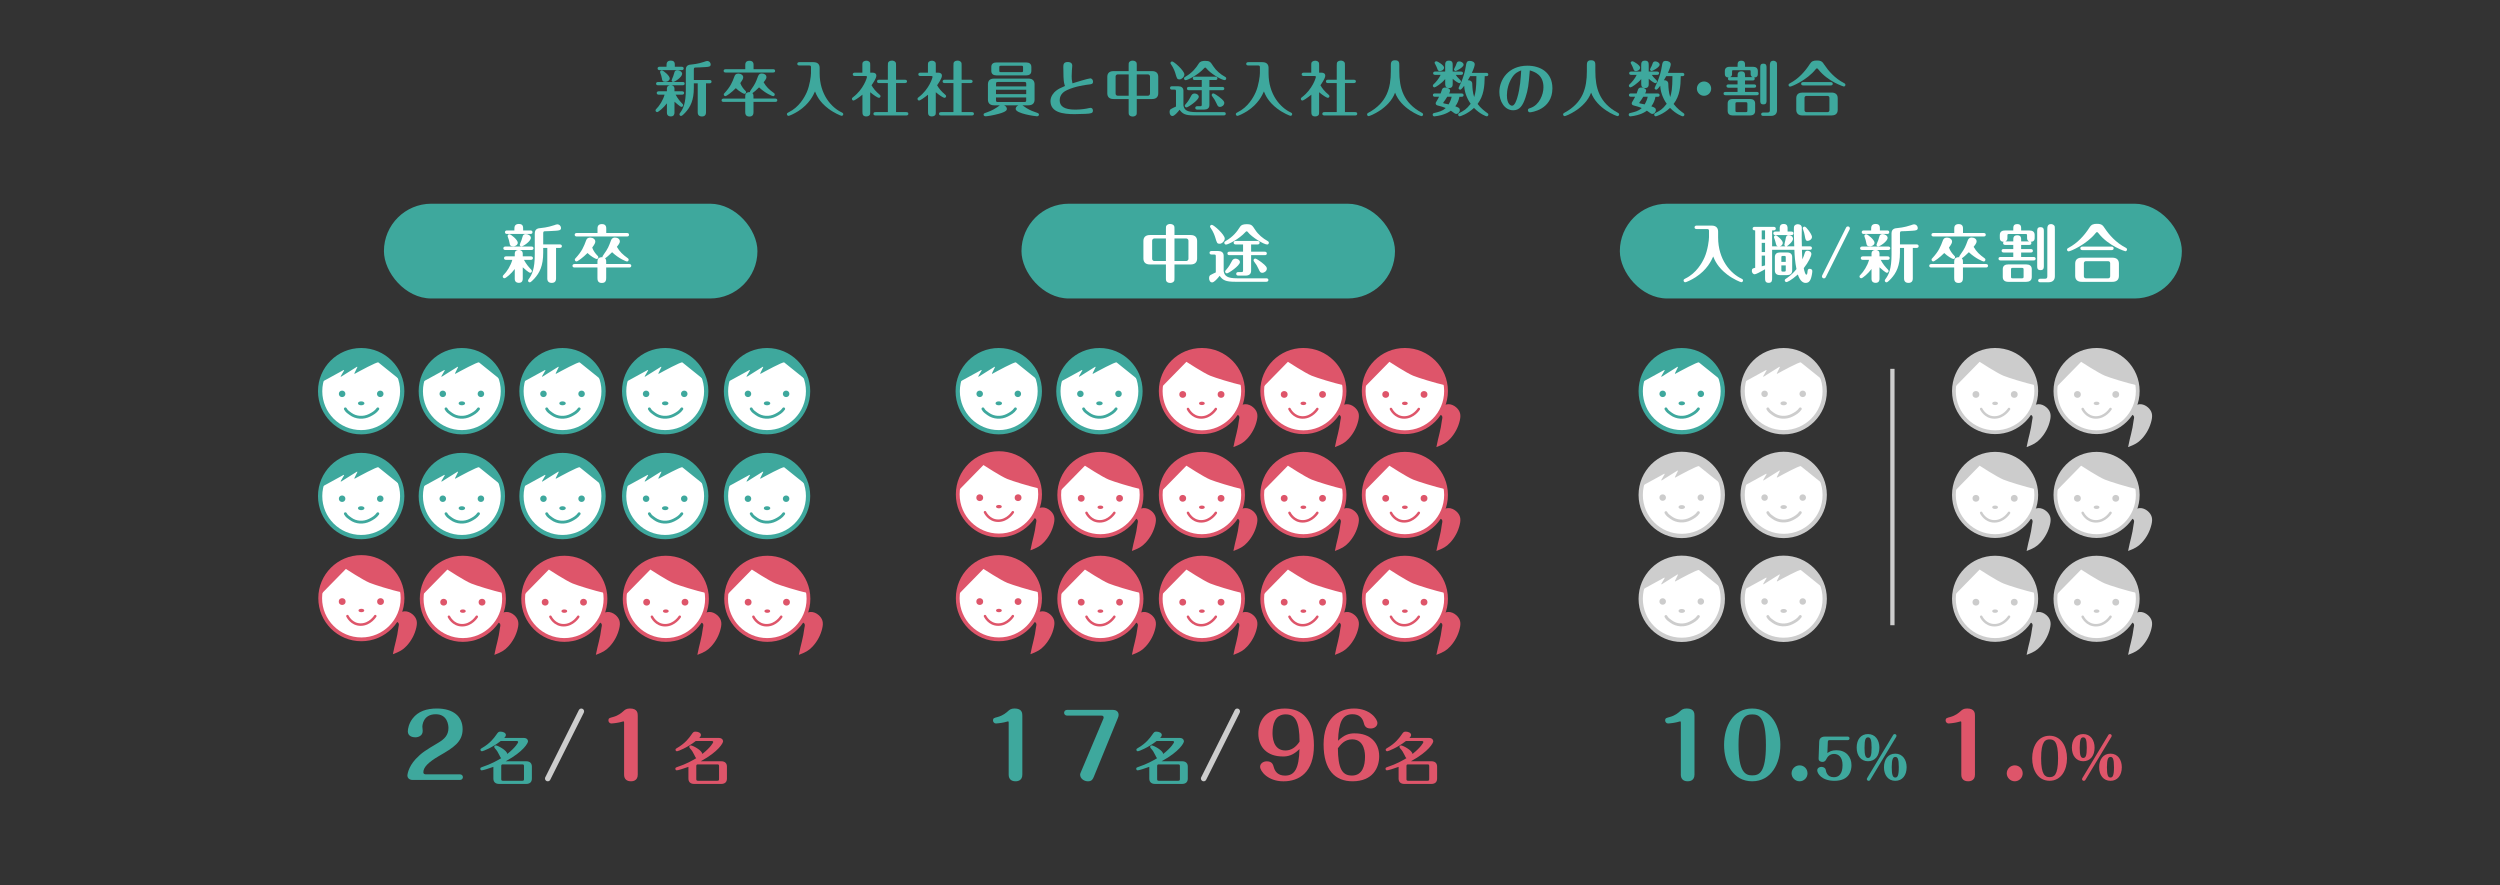 <?xml version="1.0" encoding="UTF-8"?>
<svg id="_レイヤー_1" data-name="レイヤー 1" xmlns="http://www.w3.org/2000/svg" viewBox="0 0 1192 422">
  <rect x="0" y="0" width="1192" height="422" fill="#333333" stroke="none"/>
  <defs>
    <style>
      .cls-1, .cls-2, .cls-3, .cls-4 {
        fill: none;
        stroke-linecap: round;
      }

      .cls-1, .cls-3 {
        stroke-linejoin: round;
        stroke-width: 1.2px;
      }

      .cls-1, .cls-5 {
        stroke: #de556a;
      }

      .cls-6 {
        fill: #de556a;
      }

      .cls-7, .cls-8 {
        stroke-width: 2.04px;
      }

      .cls-7, .cls-8, .cls-9, .cls-10, .cls-5 {
        fill: #fff;
      }

      .cls-7, .cls-8, .cls-9, .cls-2, .cls-4, .cls-5 {
        stroke-miterlimit: 10;
      }

      .cls-7, .cls-2 {
        stroke: #cdcdcd;
      }

      .cls-8, .cls-4 {
        stroke: #3ea89d;
      }

      .cls-11 {
        fill: #ccc;
      }

      .cls-9, .cls-3 {
        stroke: #ccc;
      }

      .cls-9, .cls-5 {
        stroke-width: 1.8px;
      }

      .cls-12 {
        fill: #3ea89d;
      }

      .cls-2, .cls-4 {
        stroke-width: 1.36px;
      }

      .cls-13 {
        fill: #cdcdcd;
      }
    </style>
  </defs>
  <g>
    <circle class="cls-8" cx="476.21" cy="186.52" r="19.57"/>
    <path class="cls-12" d="M476.31,166.95c-4.68,0-8.97,1.65-12.33,4.38,0,0-2.98,2.48-5.1,6.33-.78,1.41-1.3,2.98-1.66,4.59l10.63-5.83c.13-.07.27.08.2.22l-1.6,2.75c-.08.14.07.29.2.21l7.52-4.71c.13-.08.28.06.21.2l-1.42,2.91c-.07.13.07.28.2.21,1.99-1.1,10.64-5.81,11.24-5.41.46.31,6.75,5.4,10.8,8.69-2.22-8.37-9.82-14.54-18.89-14.54Z"/>
    <g>
      <circle class="cls-12" cx="485.3" cy="187.79" r="1.54"/>
      <circle class="cls-12" cx="467.12" cy="187.79" r="1.54"/>
      <ellipse class="cls-12" cx="476.21" cy="192.31" rx="1.54" ry=".93"/>
      <path class="cls-4" d="M468.66,194.94c.61,1.19,1.53,1.72,2.47,2.41,2.64,1.94,6.21,2.1,9.11.64,1.48-.75,2.91-1.58,3.91-3.05"/>
    </g>
  </g>
  <g>
    <circle class="cls-8" cx="268.21" cy="186.52" r="19.57"/>
    <path class="cls-12" d="M268.31,166.95c-4.68,0-8.97,1.65-12.33,4.38,0,0-2.98,2.48-5.1,6.33-.78,1.41-1.3,2.98-1.66,4.59l10.63-5.83c.13-.07.27.08.2.22l-1.6,2.75c-.08.14.07.29.2.21l7.52-4.71c.13-.08.28.06.21.2l-1.42,2.91c-.07.13.07.28.2.21,1.99-1.1,10.64-5.81,11.24-5.41.46.31,6.75,5.4,10.8,8.69-2.22-8.37-9.82-14.54-18.89-14.54Z"/>
    <g>
      <circle class="cls-12" cx="277.3" cy="187.79" r="1.54"/>
      <circle class="cls-12" cx="259.12" cy="187.79" r="1.54"/>
      <ellipse class="cls-12" cx="268.21" cy="192.31" rx="1.54" ry=".93"/>
      <path class="cls-4" d="M260.66,194.94c.61,1.19,1.53,1.72,2.47,2.41,2.64,1.94,6.21,2.1,9.11.64,1.48-.75,2.91-1.58,3.91-3.05"/>
    </g>
  </g>
  <g>
    <circle class="cls-8" cx="220.21" cy="186.52" r="19.57"/>
    <path class="cls-12" d="M220.31,166.95c-4.68,0-8.97,1.65-12.33,4.38,0,0-2.98,2.48-5.1,6.33-.78,1.41-1.3,2.98-1.66,4.59l10.63-5.83c.13-.07.27.08.2.22l-1.6,2.75c-.08.14.07.29.2.21l7.52-4.71c.13-.08.28.06.21.2l-1.42,2.91c-.07.13.07.28.2.21,1.99-1.1,10.64-5.81,11.24-5.41.46.31,6.75,5.4,10.8,8.69-2.22-8.37-9.82-14.54-18.89-14.54Z"/>
    <g>
      <circle class="cls-12" cx="229.3" cy="187.79" r="1.54"/>
      <circle class="cls-12" cx="211.12" cy="187.79" r="1.54"/>
      <ellipse class="cls-12" cx="220.21" cy="192.31" rx="1.54" ry=".93"/>
      <path class="cls-4" d="M212.66,194.94c.61,1.19,1.53,1.72,2.47,2.41,2.64,1.94,6.21,2.1,9.11.64,1.48-.75,2.91-1.58,3.91-3.05"/>
    </g>
  </g>
  <g>
    <circle class="cls-8" cx="365.72" cy="186.52" r="19.57"/>
    <path class="cls-12" d="M365.82,166.95c-4.68,0-8.97,1.65-12.33,4.38,0,0-2.98,2.48-5.1,6.33-.78,1.41-1.3,2.98-1.66,4.59l10.63-5.83c.13-.07.27.08.2.22l-1.6,2.75c-.08.14.07.29.2.21l7.52-4.71c.13-.08.28.06.21.2l-1.42,2.91c-.07.13.07.28.2.21,1.99-1.1,10.64-5.81,11.24-5.41.46.31,6.75,5.4,10.8,8.69-2.22-8.37-9.82-14.54-18.89-14.54Z"/>
    <g>
      <circle class="cls-12" cx="374.82" cy="187.79" r="1.54"/>
      <circle class="cls-12" cx="356.63" cy="187.79" r="1.54"/>
      <ellipse class="cls-12" cx="365.72" cy="192.31" rx="1.54" ry=".93"/>
      <path class="cls-4" d="M358.18,194.94c.61,1.19,1.53,1.72,2.47,2.41,2.64,1.94,6.21,2.1,9.11.64,1.48-.75,2.91-1.58,3.91-3.05"/>
    </g>
  </g>
  <g>
    <circle class="cls-8" cx="317.16" cy="186.52" r="19.57"/>
    <path class="cls-12" d="M317.26,166.95c-4.68,0-8.97,1.65-12.33,4.38,0,0-2.98,2.48-5.1,6.33-.78,1.41-1.3,2.98-1.66,4.59l10.63-5.83c.13-.07.27.08.2.22l-1.6,2.75c-.08.14.07.29.2.21l7.52-4.71c.13-.08.28.06.21.2l-1.42,2.91c-.07.13.07.28.2.21,1.99-1.1,10.64-5.81,11.24-5.41.46.31,6.75,5.4,10.8,8.69-2.22-8.37-9.82-14.54-18.89-14.54Z"/>
    <g>
      <circle class="cls-12" cx="326.25" cy="187.79" r="1.54"/>
      <circle class="cls-12" cx="308.06" cy="187.79" r="1.54"/>
      <ellipse class="cls-12" cx="317.16" cy="192.31" rx="1.54" ry=".93"/>
      <path class="cls-4" d="M309.61,194.94c.61,1.19,1.53,1.72,2.47,2.41,2.64,1.94,6.21,2.1,9.11.64,1.48-.75,2.91-1.58,3.91-3.05"/>
    </g>
  </g>
  <g>
    <circle class="cls-8" cx="172.21" cy="186.52" r="19.57"/>
    <path class="cls-12" d="M172.31,166.95c-4.68,0-8.97,1.65-12.33,4.38,0,0-2.98,2.48-5.1,6.33-.78,1.41-1.3,2.98-1.66,4.59l10.63-5.83c.13-.07.27.08.2.22l-1.6,2.75c-.08.14.07.29.2.21l7.52-4.71c.13-.08.28.06.21.2l-1.42,2.91c-.07.13.07.28.2.21,1.99-1.1,10.64-5.81,11.24-5.41.46.31,6.75,5.4,10.8,8.69-2.22-8.37-9.82-14.54-18.89-14.54Z"/>
    <g>
      <circle class="cls-12" cx="181.3" cy="187.79" r="1.54"/>
      <circle class="cls-12" cx="163.12" cy="187.79" r="1.54"/>
      <ellipse class="cls-12" cx="172.21" cy="192.31" rx="1.54" ry=".93"/>
      <path class="cls-4" d="M164.66,194.94c.61,1.19,1.53,1.72,2.47,2.41,2.64,1.94,6.21,2.1,9.11.64,1.48-.75,2.91-1.58,3.91-3.05"/>
    </g>
  </g>
  <g>
    <circle class="cls-8" cx="801.86" cy="186.52" r="19.57"/>
    <path class="cls-12" d="M801.96,166.95c-4.68,0-8.97,1.65-12.33,4.38,0,0-2.98,2.48-5.1,6.33-.78,1.41-1.3,2.98-1.66,4.59l10.63-5.83c.13-.07.27.08.2.22l-1.6,2.75c-.08.14.07.29.2.21l7.52-4.71c.13-.08.28.06.21.2l-1.42,2.91c-.07.13.07.28.2.21,1.99-1.1,10.64-5.81,11.24-5.41.46.31,6.75,5.4,10.8,8.69-2.22-8.37-9.82-14.54-18.89-14.54Z"/>
    <g>
      <circle class="cls-12" cx="810.95" cy="187.79" r="1.54"/>
      <circle class="cls-12" cx="792.77" cy="187.79" r="1.54"/>
      <ellipse class="cls-12" cx="801.86" cy="192.31" rx="1.54" ry=".93"/>
      <path class="cls-4" d="M794.31,194.94c.61,1.19,1.53,1.72,2.47,2.41,2.64,1.94,6.21,2.1,9.11.64,1.48-.75,2.91-1.58,3.91-3.05"/>
    </g>
  </g>
  <g>
    <circle class="cls-7" cx="850.45" cy="235.98" r="19.57"/>
    <path class="cls-13" d="M850.55,216.42c-4.68,0-8.97,1.65-12.33,4.38,0,0-2.98,2.48-5.1,6.33-.78,1.41-1.3,2.98-1.66,4.59l10.63-5.83c.13-.07.27.08.2.22l-1.6,2.75c-.08.14.07.29.2.21l7.52-4.71c.13-.08.28.06.21.2l-1.42,2.91c-.07.13.07.28.2.21,1.99-1.1,10.64-5.81,11.24-5.41.46.31,6.75,5.4,10.8,8.69-2.22-8.37-9.82-14.54-18.89-14.54Z"/>
    <g>
      <circle class="cls-11" cx="859.54" cy="237.25" r="1.54"/>
      <circle class="cls-11" cx="841.36" cy="237.25" r="1.54"/>
      <ellipse class="cls-11" cx="850.45" cy="241.77" rx="1.54" ry=".93"/>
      <path class="cls-2" d="M842.9,244.41c.61,1.19,1.53,1.72,2.47,2.41,2.64,1.94,6.21,2.1,9.11.64,1.48-.75,2.91-1.58,3.91-3.05"/>
    </g>
  </g>
  <g>
    <circle class="cls-7" cx="801.86" cy="285.51" r="19.57"/>
    <path class="cls-13" d="M801.96,265.95c-4.68,0-8.97,1.65-12.33,4.38,0,0-2.98,2.48-5.1,6.33-.78,1.41-1.3,2.98-1.66,4.59l10.63-5.83c.13-.07.27.08.2.22l-1.6,2.75c-.08.14.07.29.2.21l7.52-4.71c.13-.08.28.06.21.2l-1.42,2.91c-.07.13.07.28.2.21,1.99-1.1,10.64-5.81,11.24-5.41.46.31,6.75,5.4,10.8,8.69-2.22-8.37-9.82-14.54-18.89-14.54Z"/>
    <g>
      <circle class="cls-11" cx="810.95" cy="286.79" r="1.54"/>
      <circle class="cls-11" cx="792.77" cy="286.79" r="1.54"/>
      <ellipse class="cls-11" cx="801.86" cy="291.3" rx="1.54" ry=".93"/>
      <path class="cls-2" d="M794.31,293.94c.61,1.19,1.53,1.72,2.47,2.41,2.64,1.94,6.21,2.1,9.11.64,1.48-.75,2.91-1.58,3.91-3.05"/>
    </g>
  </g>
  <g>
    <circle class="cls-7" cx="850.45" cy="285.51" r="19.57"/>
    <path class="cls-13" d="M850.55,265.95c-4.68,0-8.97,1.65-12.33,4.38,0,0-2.98,2.48-5.1,6.33-.78,1.41-1.3,2.98-1.66,4.59l10.63-5.83c.13-.07.27.08.2.22l-1.6,2.75c-.08.14.07.29.2.21l7.52-4.71c.13-.08.28.06.21.2l-1.42,2.91c-.07.13.07.28.2.21,1.99-1.1,10.64-5.81,11.24-5.41.46.31,6.75,5.4,10.8,8.69-2.22-8.37-9.82-14.54-18.89-14.54Z"/>
    <g>
      <circle class="cls-11" cx="859.54" cy="286.79" r="1.54"/>
      <circle class="cls-11" cx="841.36" cy="286.79" r="1.54"/>
      <ellipse class="cls-11" cx="850.45" cy="291.3" rx="1.54" ry=".93"/>
      <path class="cls-2" d="M842.9,293.94c.61,1.19,1.53,1.72,2.47,2.41,2.64,1.94,6.21,2.1,9.11.64,1.48-.75,2.91-1.58,3.91-3.05"/>
    </g>
  </g>
  <g>
    <g>
      <path class="cls-6" d="M188.48,292.91c.41-.62,3.72-1.41,4.41-1.44,1.39-.07,2.78.56,3.83,1.46.87.74,1.58,1.7,1.88,2.8.31,1.13.16,2.34-.1,3.48-.73,3.26-2.35,6.3-4.62,8.75-1.86,2-3.39,2.76-6.55,3.97,1.04-5.48,1.98-7.41,2.67-12.95.05-.43.73-1.94-.81-2.51-1.3-.48-3.89,2.19-4.81,2.66,1.07-1.69,2.99-4.55,4.1-6.22Z"/>
      <circle class="cls-5" cx="172.3" cy="285.21" r="19.63"/>
      <path class="cls-6" d="M172.35,265.57c-10.32,0-18.78,7.97-19.57,18.08l12.14-12.39s8.17,5.34,11.33,6.63c2.4.98,10.23,3.42,15.55,4.64-1.3-9.58-9.51-16.96-19.45-16.96Z"/>
      <g>
        <circle class="cls-6" cx="163.15" cy="286.83" r="1.62"/>
        <circle class="cls-6" cx="181.44" cy="286.83" r="1.62"/>
        <ellipse class="cls-6" cx="172.3" cy="291.09" rx="1.38" ry=".81"/>
      </g>
      <path class="cls-1" d="M165.66,293.76s1.84,4.05,6.31,4.05,6.96-4.05,6.96-4.05"/>
    </g>
    <g>
      <path class="cls-6" d="M333.65,293.22c.41-.62,3.72-1.41,4.41-1.44,1.39-.07,2.78.56,3.83,1.46.87.74,1.58,1.7,1.88,2.8.31,1.13.16,2.34-.1,3.48-.73,3.26-2.35,6.3-4.62,8.75-1.86,2-3.39,2.76-6.55,3.97,1.04-5.48,1.98-7.41,2.67-12.95.05-.43.73-1.94-.81-2.51-1.3-.48-3.89,2.19-4.81,2.66,1.07-1.69,2.99-4.55,4.1-6.22Z"/>
      <circle class="cls-5" cx="317.46" cy="285.51" r="19.63"/>
      <path class="cls-6" d="M317.52,265.88c-10.32,0-18.78,7.97-19.57,18.08l12.14-12.39s8.17,5.34,11.33,6.63c2.4.98,10.23,3.42,15.55,4.64-1.3-9.58-9.51-16.96-19.45-16.96Z"/>
      <g>
        <circle class="cls-6" cx="308.32" cy="287.13" r="1.62"/>
        <circle class="cls-6" cx="326.61" cy="287.13" r="1.62"/>
        <ellipse class="cls-6" cx="317.46" cy="291.39" rx="1.38" ry=".81"/>
      </g>
      <path class="cls-1" d="M310.83,294.06s1.84,4.05,6.31,4.05,6.96-4.05,6.96-4.05"/>
    </g>
    <g>
      <path class="cls-6" d="M382.04,293.22c.41-.62,3.72-1.41,4.41-1.44,1.39-.07,2.78.56,3.83,1.46.87.74,1.58,1.7,1.88,2.8.31,1.13.16,2.34-.1,3.48-.73,3.26-2.35,6.3-4.62,8.75-1.86,2-3.39,2.76-6.55,3.97,1.04-5.48,1.98-7.41,2.67-12.95.05-.43.73-1.94-.81-2.51-1.3-.48-3.89,2.19-4.81,2.66,1.07-1.69,2.99-4.55,4.1-6.22Z"/>
      <circle class="cls-5" cx="365.85" cy="285.51" r="19.63"/>
      <path class="cls-6" d="M365.91,265.88c-10.32,0-18.78,7.97-19.57,18.08l12.14-12.39s8.17,5.34,11.33,6.63c2.4.98,10.23,3.42,15.55,4.64-1.3-9.58-9.51-16.96-19.45-16.96Z"/>
      <g>
        <circle class="cls-6" cx="356.71" cy="287.13" r="1.62"/>
        <circle class="cls-6" cx="375" cy="287.13" r="1.62"/>
        <ellipse class="cls-6" cx="365.85" cy="291.39" rx="1.38" ry=".81"/>
      </g>
      <path class="cls-1" d="M359.22,294.06s1.84,4.05,6.31,4.05,6.96-4.05,6.96-4.05"/>
    </g>
    <g>
      <path class="cls-6" d="M285.26,293.22c.41-.62,3.72-1.41,4.41-1.44,1.39-.07,2.78.56,3.83,1.46.87.74,1.58,1.7,1.88,2.8.31,1.13.16,2.34-.1,3.48-.73,3.26-2.35,6.3-4.62,8.75-1.86,2-3.39,2.76-6.55,3.97,1.04-5.48,1.98-7.41,2.67-12.95.05-.43.73-1.94-.81-2.51-1.3-.48-3.89,2.19-4.81,2.66,1.07-1.69,2.99-4.55,4.1-6.22Z"/>
      <circle class="cls-5" cx="269.07" cy="285.51" r="19.63"/>
      <path class="cls-6" d="M269.13,265.88c-10.32,0-18.78,7.97-19.57,18.08l12.14-12.39s8.17,5.34,11.33,6.63c2.4.98,10.23,3.42,15.55,4.64-1.3-9.58-9.51-16.96-19.45-16.96Z"/>
      <g>
        <circle class="cls-6" cx="259.93" cy="287.13" r="1.62"/>
        <circle class="cls-6" cx="278.22" cy="287.13" r="1.62"/>
        <ellipse class="cls-6" cx="269.07" cy="291.39" rx="1.38" ry=".81"/>
      </g>
      <path class="cls-1" d="M262.44,294.06s1.84,4.05,6.31,4.05,6.96-4.05,6.96-4.05"/>
    </g>
    <g>
      <path class="cls-6" d="M236.87,293.22c.41-.62,3.72-1.41,4.41-1.44,1.39-.07,2.78.56,3.83,1.46.87.74,1.58,1.7,1.88,2.8.31,1.13.16,2.34-.1,3.48-.73,3.26-2.35,6.3-4.62,8.75-1.86,2-3.39,2.76-6.55,3.97,1.04-5.48,1.98-7.41,2.67-12.95.05-.43.73-1.94-.81-2.51-1.3-.48-3.89,2.19-4.81,2.66,1.07-1.69,2.99-4.55,4.1-6.22Z"/>
      <circle class="cls-5" cx="220.69" cy="285.51" r="19.63"/>
      <path class="cls-6" d="M220.74,265.88c-10.32,0-18.78,7.97-19.57,18.08l12.14-12.39s8.17,5.34,11.33,6.63c2.4.98,10.23,3.42,15.55,4.64-1.3-9.58-9.51-16.96-19.45-16.96Z"/>
      <g>
        <circle class="cls-6" cx="211.54" cy="287.13" r="1.62"/>
        <circle class="cls-6" cx="229.83" cy="287.13" r="1.62"/>
        <ellipse class="cls-6" cx="220.69" cy="291.39" rx="1.38" ry=".81"/>
      </g>
      <path class="cls-1" d="M214.05,294.06s1.84,4.05,6.31,4.05,6.96-4.05,6.96-4.05"/>
    </g>
  </g>
  <g>
    <path class="cls-11" d="M967.44,243.69c.41-.62,3.72-1.41,4.41-1.44,1.39-.07,2.78.56,3.83,1.46.87.74,1.58,1.7,1.88,2.8.31,1.13.16,2.34-.1,3.48-.73,3.26-2.35,6.3-4.62,8.75-1.86,2-3.39,2.76-6.55,3.97,1.04-5.48,1.98-7.41,2.67-12.95.05-.43.73-1.94-.81-2.51-1.3-.48-3.89,2.19-4.81,2.66,1.07-1.69,2.99-4.55,4.1-6.22Z"/>
    <circle class="cls-9" cx="951.26" cy="235.98" r="19.63"/>
    <path class="cls-11" d="M951.32,216.35c-10.32,0-18.78,7.97-19.57,18.08l12.14-12.39s8.17,5.34,11.33,6.63c2.4.98,10.23,3.42,15.55,4.64-1.3-9.58-9.51-16.96-19.45-16.96Z"/>
    <g>
      <circle class="cls-11" cx="942.12" cy="237.6" r="1.62"/>
      <circle class="cls-11" cx="960.4" cy="237.6" r="1.62"/>
      <ellipse class="cls-11" cx="951.26" cy="241.86" rx="1.38" ry=".81"/>
    </g>
    <path class="cls-3" d="M944.63,244.53s1.84,4.05,6.31,4.05,6.96-4.05,6.96-4.05"/>
  </g>
  <g>
    <path class="cls-11" d="M1015.83,243.69c.41-.62,3.72-1.41,4.41-1.44,1.39-.07,2.78.56,3.83,1.46.87.74,1.58,1.7,1.88,2.8.31,1.13.16,2.34-.1,3.48-.73,3.26-2.35,6.3-4.62,8.75-1.86,2-3.39,2.76-6.55,3.97,1.04-5.48,1.98-7.41,2.67-12.95.05-.43.73-1.94-.81-2.51-1.3-.48-3.89,2.19-4.81,2.66,1.07-1.69,2.99-4.55,4.1-6.22Z"/>
    <circle class="cls-9" cx="999.65" cy="235.98" r="19.63"/>
    <path class="cls-11" d="M999.71,216.35c-10.32,0-18.78,7.97-19.57,18.08l12.14-12.39s8.17,5.34,11.33,6.63c2.4.98,10.23,3.42,15.55,4.64-1.3-9.58-9.51-16.96-19.45-16.96Z"/>
    <g>
      <circle class="cls-11" cx="990.51" cy="237.6" r="1.62"/>
      <circle class="cls-11" cx="1008.79" cy="237.6" r="1.62"/>
      <ellipse class="cls-11" cx="999.65" cy="241.86" rx="1.38" ry=".81"/>
    </g>
    <path class="cls-3" d="M993.02,244.53s1.84,4.05,6.31,4.05,6.96-4.05,6.96-4.05"/>
  </g>
  <g>
    <path class="cls-11" d="M1015.83,194.16c.41-.62,3.72-1.41,4.41-1.44,1.39-.07,2.78.56,3.83,1.46.87.74,1.58,1.7,1.88,2.8.31,1.13.16,2.34-.1,3.48-.73,3.26-2.35,6.3-4.62,8.75-1.86,2-3.39,2.76-6.55,3.97,1.04-5.48,1.98-7.41,2.67-12.95.05-.43.73-1.94-.81-2.51-1.3-.48-3.89,2.19-4.81,2.66,1.07-1.69,2.99-4.55,4.1-6.22Z"/>
    <circle class="cls-9" cx="999.65" cy="186.45" r="19.63"/>
    <path class="cls-11" d="M999.71,166.82c-10.32,0-18.78,7.97-19.57,18.08l12.14-12.39s8.17,5.34,11.33,6.63c2.4.98,10.23,3.42,15.55,4.64-1.3-9.58-9.51-16.96-19.45-16.96Z"/>
    <g>
      <circle class="cls-11" cx="990.51" cy="188.07" r="1.62"/>
      <circle class="cls-11" cx="1008.79" cy="188.07" r="1.62"/>
      <ellipse class="cls-11" cx="999.65" cy="192.33" rx="1.38" ry=".81"/>
    </g>
    <path class="cls-3" d="M993.02,195s1.84,4.05,6.31,4.05,6.96-4.05,6.96-4.05"/>
  </g>
  <g>
    <path class="cls-11" d="M967.44,293.22c.41-.62,3.72-1.41,4.41-1.44,1.39-.07,2.78.56,3.83,1.46.87.74,1.58,1.7,1.88,2.8.31,1.13.16,2.34-.1,3.48-.73,3.26-2.35,6.3-4.62,8.75-1.86,2-3.39,2.76-6.55,3.97,1.04-5.48,1.98-7.41,2.67-12.95.05-.43.73-1.94-.81-2.51-1.3-.48-3.89,2.19-4.81,2.66,1.07-1.69,2.99-4.55,4.1-6.22Z"/>
    <circle class="cls-9" cx="951.26" cy="285.51" r="19.63"/>
    <path class="cls-11" d="M951.32,265.88c-10.32,0-18.78,7.97-19.57,18.08l12.14-12.39s8.17,5.34,11.33,6.63c2.4.98,10.23,3.42,15.55,4.64-1.3-9.58-9.51-16.96-19.45-16.96Z"/>
    <g>
      <circle class="cls-11" cx="942.12" cy="287.13" r="1.62"/>
      <circle class="cls-11" cx="960.4" cy="287.13" r="1.62"/>
      <ellipse class="cls-11" cx="951.26" cy="291.39" rx="1.38" ry=".81"/>
    </g>
    <path class="cls-3" d="M944.63,294.06s1.84,4.05,6.31,4.05,6.96-4.05,6.96-4.05"/>
  </g>
  <g>
    <path class="cls-11" d="M1015.83,293.22c.41-.62,3.72-1.41,4.41-1.44,1.39-.07,2.78.56,3.83,1.46.87.74,1.58,1.7,1.88,2.8.31,1.13.16,2.34-.1,3.48-.73,3.26-2.35,6.3-4.62,8.75-1.86,2-3.39,2.76-6.55,3.97,1.04-5.48,1.98-7.41,2.67-12.95.05-.43.73-1.94-.81-2.51-1.3-.48-3.89,2.19-4.81,2.66,1.07-1.69,2.99-4.55,4.1-6.22Z"/>
    <circle class="cls-9" cx="999.65" cy="285.51" r="19.63"/>
    <path class="cls-11" d="M999.71,265.88c-10.32,0-18.78,7.97-19.57,18.08l12.14-12.39s8.17,5.34,11.33,6.63c2.4.98,10.23,3.42,15.55,4.64-1.3-9.58-9.51-16.96-19.45-16.96Z"/>
    <g>
      <circle class="cls-11" cx="990.51" cy="287.13" r="1.62"/>
      <circle class="cls-11" cx="1008.79" cy="287.13" r="1.62"/>
      <ellipse class="cls-11" cx="999.65" cy="291.39" rx="1.38" ry=".81"/>
    </g>
    <path class="cls-3" d="M993.02,294.06s1.84,4.05,6.31,4.05,6.96-4.05,6.96-4.05"/>
  </g>
  <g>
    <path class="cls-6" d="M686.02,194.16c.41-.62,3.72-1.41,4.41-1.44,1.39-.07,2.78.56,3.83,1.46.87.74,1.58,1.7,1.88,2.8.31,1.13.16,2.34-.1,3.48-.73,3.26-2.35,6.3-4.62,8.75-1.86,2-3.39,2.76-6.55,3.97,1.04-5.48,1.98-7.41,2.67-12.95.05-.43.73-1.94-.81-2.51-1.3-.48-3.89,2.19-4.81,2.66,1.07-1.69,2.99-4.55,4.1-6.22Z"/>
    <circle class="cls-5" cx="669.84" cy="186.45" r="19.63"/>
    <path class="cls-6" d="M669.9,166.82c-10.32,0-18.78,7.97-19.57,18.08l12.14-12.39s8.17,5.34,11.33,6.63c2.4.98,10.23,3.42,15.55,4.64-1.3-9.58-9.51-16.96-19.45-16.96Z"/>
    <g>
      <circle class="cls-6" cx="660.7" cy="188.07" r="1.62"/>
      <circle class="cls-6" cx="678.98" cy="188.07" r="1.62"/>
      <ellipse class="cls-6" cx="669.84" cy="192.33" rx="1.38" ry=".81"/>
    </g>
    <path class="cls-1" d="M663.21,195s1.84,4.05,6.31,4.05,6.96-4.05,6.96-4.05"/>
  </g>
  <g>
    <path class="cls-6" d="M492.46,243.38c.41-.62,3.72-1.41,4.41-1.44,1.39-.07,2.78.56,3.83,1.46.87.74,1.58,1.7,1.88,2.8.31,1.13.16,2.34-.1,3.48-.73,3.26-2.35,6.3-4.62,8.75-1.86,2-3.39,2.76-6.55,3.97,1.04-5.48,1.98-7.41,2.67-12.95.05-.43.73-1.94-.81-2.51-1.3-.48-3.89,2.19-4.81,2.66,1.07-1.69,2.99-4.55,4.1-6.22Z"/>
    <circle class="cls-5" cx="476.28" cy="235.68" r="19.63"/>
    <path class="cls-6" d="M476.34,216.04c-10.32,0-18.78,7.97-19.57,18.08l12.14-12.39s8.17,5.34,11.33,6.63c2.4.98,10.23,3.42,15.55,4.64-1.3-9.58-9.51-16.96-19.45-16.96Z"/>
    <g>
      <circle class="cls-6" cx="467.14" cy="237.3" r="1.62"/>
      <circle class="cls-6" cx="485.42" cy="237.3" r="1.62"/>
      <ellipse class="cls-6" cx="476.28" cy="241.56" rx="1.38" ry=".81"/>
    </g>
    <path class="cls-1" d="M469.65,244.23s1.84,4.05,6.31,4.05,6.96-4.05,6.96-4.05"/>
  </g>
  <g>
    <path class="cls-6" d="M637.63,243.69c.41-.62,3.72-1.41,4.41-1.44,1.39-.07,2.78.56,3.83,1.46.87.74,1.58,1.7,1.88,2.8.31,1.13.16,2.34-.1,3.48-.73,3.26-2.35,6.3-4.62,8.75-1.86,2-3.39,2.76-6.55,3.97,1.04-5.48,1.98-7.41,2.67-12.95.05-.43.73-1.94-.81-2.51-1.3-.48-3.89,2.19-4.81,2.66,1.07-1.69,2.99-4.55,4.1-6.22Z"/>
    <circle class="cls-5" cx="621.45" cy="235.98" r="19.63"/>
    <path class="cls-6" d="M621.51,216.35c-10.32,0-18.78,7.97-19.57,18.08l12.14-12.39s8.17,5.34,11.33,6.63c2.4.98,10.23,3.42,15.55,4.64-1.3-9.58-9.51-16.96-19.45-16.96Z"/>
    <g>
      <circle class="cls-6" cx="612.31" cy="237.6" r="1.62"/>
      <circle class="cls-6" cx="630.59" cy="237.6" r="1.62"/>
      <ellipse class="cls-6" cx="621.45" cy="241.86" rx="1.38" ry=".81"/>
    </g>
    <path class="cls-1" d="M614.82,244.53s1.84,4.05,6.31,4.05,6.96-4.05,6.96-4.05"/>
  </g>
  <g>
    <path class="cls-6" d="M686.02,243.69c.41-.62,3.72-1.41,4.41-1.44,1.39-.07,2.78.56,3.83,1.46.87.74,1.58,1.7,1.88,2.8.31,1.13.16,2.34-.1,3.48-.73,3.26-2.35,6.3-4.62,8.75-1.86,2-3.39,2.76-6.55,3.97,1.04-5.48,1.98-7.41,2.67-12.95.05-.43.73-1.94-.81-2.51-1.3-.48-3.89,2.19-4.81,2.66,1.07-1.69,2.99-4.55,4.1-6.22Z"/>
    <circle class="cls-5" cx="669.84" cy="235.98" r="19.63"/>
    <path class="cls-6" d="M669.9,216.35c-10.32,0-18.78,7.97-19.57,18.08l12.14-12.39s8.17,5.34,11.33,6.63c2.4.98,10.23,3.42,15.55,4.64-1.3-9.58-9.51-16.96-19.45-16.96Z"/>
    <g>
      <circle class="cls-6" cx="660.7" cy="237.6" r="1.62"/>
      <circle class="cls-6" cx="678.98" cy="237.6" r="1.62"/>
      <ellipse class="cls-6" cx="669.84" cy="241.86" rx="1.38" ry=".81"/>
    </g>
    <path class="cls-1" d="M663.21,244.53s1.84,4.05,6.31,4.05,6.96-4.05,6.96-4.05"/>
  </g>
  <g>
    <path class="cls-6" d="M589.24,243.69c.41-.62,3.72-1.41,4.41-1.44,1.39-.07,2.78.56,3.83,1.46.87.74,1.58,1.7,1.88,2.8.31,1.13.16,2.34-.1,3.48-.73,3.26-2.35,6.3-4.62,8.75-1.86,2-3.39,2.76-6.55,3.97,1.04-5.48,1.98-7.41,2.67-12.95.05-.43.73-1.94-.81-2.51-1.3-.48-3.89,2.19-4.81,2.66,1.07-1.69,2.99-4.55,4.1-6.22Z"/>
    <circle class="cls-5" cx="573.06" cy="235.98" r="19.63"/>
    <path class="cls-6" d="M573.12,216.35c-10.32,0-18.78,7.97-19.57,18.08l12.14-12.39s8.17,5.34,11.33,6.63c2.4.98,10.23,3.42,15.55,4.64-1.3-9.58-9.51-16.96-19.45-16.96Z"/>
    <g>
      <circle class="cls-6" cx="563.92" cy="237.6" r="1.62"/>
      <circle class="cls-6" cx="582.2" cy="237.6" r="1.62"/>
      <ellipse class="cls-6" cx="573.06" cy="241.86" rx="1.38" ry=".81"/>
    </g>
    <path class="cls-1" d="M566.43,244.53s1.84,4.05,6.31,4.05,6.96-4.05,6.96-4.05"/>
  </g>
  <g>
    <path class="cls-6" d="M540.85,243.69c.41-.62,3.72-1.41,4.41-1.44,1.39-.07,2.78.56,3.83,1.46.87.74,1.58,1.7,1.88,2.8.31,1.13.16,2.34-.1,3.48-.73,3.26-2.35,6.3-4.62,8.75-1.86,2-3.39,2.76-6.55,3.97,1.04-5.48,1.98-7.41,2.67-12.95.05-.43.73-1.94-.81-2.51-1.3-.48-3.89,2.19-4.81,2.66,1.07-1.69,2.99-4.55,4.1-6.22Z"/>
    <circle class="cls-5" cx="524.67" cy="235.98" r="19.63"/>
    <path class="cls-6" d="M524.73,216.35c-10.32,0-18.78,7.97-19.57,18.08l12.14-12.39s8.17,5.34,11.33,6.63c2.4.98,10.23,3.42,15.55,4.64-1.3-9.58-9.51-16.96-19.45-16.96Z"/>
    <g>
      <circle class="cls-6" cx="515.53" cy="237.6" r="1.62"/>
      <circle class="cls-6" cx="533.81" cy="237.6" r="1.62"/>
      <ellipse class="cls-6" cx="524.67" cy="241.86" rx="1.38" ry=".81"/>
    </g>
    <path class="cls-1" d="M518.04,244.53s1.84,4.05,6.31,4.05,6.96-4.05,6.96-4.05"/>
  </g>
  <g>
    <path class="cls-6" d="M492.46,292.91c.41-.62,3.72-1.41,4.41-1.44,1.39-.07,2.78.56,3.83,1.46.87.74,1.58,1.7,1.88,2.8.31,1.13.16,2.34-.1,3.48-.73,3.26-2.35,6.3-4.62,8.75-1.86,2-3.39,2.76-6.55,3.97,1.04-5.48,1.98-7.41,2.67-12.95.05-.43.73-1.94-.81-2.51-1.3-.48-3.89,2.19-4.81,2.66,1.07-1.69,2.99-4.55,4.1-6.22Z"/>
    <circle class="cls-5" cx="476.28" cy="285.21" r="19.63"/>
    <path class="cls-6" d="M476.34,265.57c-10.32,0-18.78,7.97-19.57,18.08l12.14-12.39s8.17,5.34,11.33,6.63c2.4.98,10.23,3.42,15.55,4.64-1.3-9.58-9.51-16.96-19.45-16.96Z"/>
    <g>
      <circle class="cls-6" cx="467.14" cy="286.83" r="1.62"/>
      <circle class="cls-6" cx="485.42" cy="286.83" r="1.62"/>
      <ellipse class="cls-6" cx="476.28" cy="291.09" rx="1.38" ry=".81"/>
    </g>
    <path class="cls-1" d="M469.65,293.76s1.84,4.05,6.31,4.05,6.96-4.05,6.96-4.05"/>
  </g>
  <g>
    <path class="cls-6" d="M637.63,293.22c.41-.62,3.72-1.41,4.41-1.44,1.39-.07,2.78.56,3.83,1.46.87.74,1.58,1.7,1.88,2.8.31,1.13.16,2.34-.1,3.48-.73,3.26-2.35,6.3-4.62,8.75-1.86,2-3.39,2.76-6.55,3.97,1.04-5.48,1.98-7.41,2.67-12.95.05-.43.73-1.94-.81-2.51-1.3-.48-3.89,2.19-4.81,2.66,1.07-1.69,2.99-4.55,4.1-6.22Z"/>
    <circle class="cls-5" cx="621.45" cy="285.51" r="19.63"/>
    <path class="cls-6" d="M621.51,265.88c-10.32,0-18.78,7.97-19.57,18.08l12.14-12.39s8.17,5.34,11.33,6.63c2.4.98,10.23,3.42,15.55,4.64-1.3-9.58-9.51-16.96-19.45-16.96Z"/>
    <g>
      <circle class="cls-6" cx="612.31" cy="287.13" r="1.62"/>
      <circle class="cls-6" cx="630.59" cy="287.13" r="1.62"/>
      <ellipse class="cls-6" cx="621.45" cy="291.39" rx="1.38" ry=".81"/>
    </g>
    <path class="cls-1" d="M614.82,294.06s1.84,4.05,6.31,4.05,6.96-4.05,6.96-4.05"/>
  </g>
  <g>
    <path class="cls-6" d="M686.02,293.22c.41-.62,3.72-1.41,4.41-1.44,1.39-.07,2.78.56,3.83,1.46.87.74,1.58,1.7,1.88,2.8.31,1.13.16,2.34-.1,3.48-.73,3.26-2.35,6.3-4.62,8.75-1.86,2-3.39,2.76-6.55,3.97,1.04-5.48,1.98-7.41,2.67-12.95.05-.43.73-1.94-.81-2.51-1.3-.48-3.89,2.19-4.81,2.66,1.07-1.69,2.99-4.55,4.1-6.22Z"/>
    <circle class="cls-5" cx="669.84" cy="285.51" r="19.63"/>
    <path class="cls-6" d="M669.9,265.88c-10.32,0-18.78,7.97-19.57,18.08l12.14-12.39s8.17,5.34,11.33,6.63c2.4.98,10.23,3.42,15.55,4.64-1.3-9.58-9.51-16.96-19.45-16.96Z"/>
    <g>
      <circle class="cls-6" cx="660.7" cy="287.13" r="1.62"/>
      <circle class="cls-6" cx="678.98" cy="287.13" r="1.62"/>
      <ellipse class="cls-6" cx="669.84" cy="291.39" rx="1.38" ry=".81"/>
    </g>
    <path class="cls-1" d="M663.21,294.06s1.84,4.05,6.31,4.05,6.96-4.05,6.96-4.05"/>
  </g>
  <g>
    <path class="cls-6" d="M589.24,293.22c.41-.62,3.72-1.41,4.41-1.44,1.39-.07,2.78.56,3.83,1.46.87.74,1.58,1.7,1.88,2.8.31,1.13.16,2.34-.1,3.48-.73,3.26-2.35,6.3-4.62,8.75-1.86,2-3.39,2.76-6.55,3.97,1.04-5.48,1.98-7.41,2.67-12.95.05-.43.73-1.94-.81-2.51-1.3-.48-3.89,2.19-4.81,2.66,1.07-1.69,2.99-4.55,4.1-6.22Z"/>
    <circle class="cls-5" cx="573.06" cy="285.51" r="19.63"/>
    <path class="cls-6" d="M573.12,265.88c-10.32,0-18.78,7.97-19.57,18.08l12.14-12.39s8.17,5.34,11.33,6.63c2.4.98,10.23,3.42,15.55,4.64-1.3-9.58-9.51-16.96-19.45-16.96Z"/>
    <g>
      <circle class="cls-6" cx="563.92" cy="287.13" r="1.62"/>
      <circle class="cls-6" cx="582.2" cy="287.13" r="1.62"/>
      <ellipse class="cls-6" cx="573.06" cy="291.39" rx="1.38" ry=".81"/>
    </g>
    <path class="cls-1" d="M566.43,294.06s1.84,4.05,6.31,4.05,6.96-4.05,6.96-4.05"/>
  </g>
  <g>
    <path class="cls-6" d="M540.85,293.22c.41-.62,3.72-1.41,4.41-1.44,1.39-.07,2.78.56,3.83,1.46.87.74,1.58,1.7,1.88,2.8.31,1.13.16,2.34-.1,3.48-.73,3.26-2.35,6.3-4.62,8.75-1.86,2-3.39,2.76-6.55,3.97,1.04-5.48,1.98-7.41,2.67-12.95.05-.43.73-1.94-.81-2.51-1.3-.48-3.89,2.19-4.81,2.66,1.07-1.69,2.99-4.55,4.1-6.22Z"/>
    <circle class="cls-5" cx="524.67" cy="285.51" r="19.63"/>
    <path class="cls-6" d="M524.73,265.88c-10.32,0-18.78,7.97-19.57,18.08l12.14-12.39s8.17,5.34,11.33,6.63c2.4.98,10.23,3.42,15.55,4.64-1.3-9.58-9.51-16.96-19.45-16.96Z"/>
    <g>
      <circle class="cls-6" cx="515.53" cy="287.13" r="1.62"/>
      <circle class="cls-6" cx="533.81" cy="287.13" r="1.62"/>
      <ellipse class="cls-6" cx="524.67" cy="291.39" rx="1.38" ry=".81"/>
    </g>
    <path class="cls-1" d="M518.04,294.06s1.84,4.05,6.31,4.05,6.96-4.05,6.96-4.05"/>
  </g>
  <g>
    <path class="cls-12" d="M314.08,45.13c-.34,0-.97-.11-.97-.8s.65-.8.97-.8h3.89v-1.14c0-.46,0-1.51,1.51-1.73h-5.71c-.34,0-.97-.09-.97-.77s.65-.8.97-.8h11.74c.34,0,.94.08.94.77s-.62.8-.94.8h-5.37c1.42.26,1.45,1.25,1.45,1.73v1.14h3.64c.34,0,.97.11.97.8s-.65.8-.97.8h-3.1c1.14,2.08,1.9,2.93,3.33,4.46.11.14.26.28.26.57,0,.48-.4.8-.8.8-.54,0-2.64-1.82-3.33-2.47v5.26c0,.71-.26,1.76-1.79,1.76-.54,0-1.82-.17-1.82-1.76v-4.49c-1.54,2.08-4.04,4.18-4.63,4.18-.48,0-.8-.4-.8-.8,0-.34.17-.48.31-.63,1.56-1.54,3.3-4.26,4.01-6.88h-2.79ZM317.8,31.83v-.57c0-.88,0-2.36,2.02-2.36s1.93,1.39,1.93,2.36v.57h3.27c.34,0,.97.08.97.8s-.6.8-.97.8h-10.52c-.31,0-.97-.09-.97-.8s.63-.8.97-.8h3.3ZM315.64,37.63c-.17-1.08-.45-1.96-.82-2.93-.06-.11-.09-.23-.09-.37,0-.37.31-.77.82-.77.77,0,3.78,2.56,3.78,3.81,0,.91-.97,1.65-2.05,1.65-1.34,0-1.54-.6-1.65-1.39ZM325.25,35.19c0,1.54-3.44,3.87-4.26,3.87-.57,0-.77-.48-.77-.74,0-.2.62-1.62.8-2.07.14-.4.51-1.79.65-2.08.28-.48.74-.68,1.34-.68.97,0,2.25.71,2.25,1.71ZM336.62,53.61c0,.71-.23,1.93-1.96,1.93-.6,0-1.99-.17-1.99-1.93v-13.87h-1.85v2.16c0,5.91-1.62,9.1-4.04,11.74-.51.54-1.54,1.65-2.02,1.65-.43,0-.8-.31-.8-.8,0-.2.11-.4.23-.57,1.65-2.16,2.81-4.86,2.81-11.17v-9.61c0-2.16,1.76-2.3,2.53-2.36.37-.03,3.27-.28,6.23-1.31.26-.08,1.02-.4,1.34-.4,1.17,0,1.76.91,1.76,1.65,0,1.05-.85,1.14-2.39,1.25-1.31.11-4.38.23-4.83.23-.31,0-.82,0-.82.77v5.17h7.48c.37,0,.97.11.97.8s-.63.8-.97.8h-1.68v13.87Z"/>
    <path class="cls-12" d="M369.65,47.01c.34,0,.97.09.97.77,0,.74-.65.8-.97.8h-10.38v4.55c0,.94,0,2.44-1.96,2.44s-1.99-1.45-1.99-2.44v-4.55h-10.32c-.34,0-.97-.08-.97-.77s.65-.8.97-.8h10.32v-.65c0-1.14,0-1.99,1.36-2.36.31-.08.6-.08.91-.06-.06-.34.14-.63.62-1.34,1.9-2.67,2.16-3.41,3.21-6.23.46-1.22,1.25-1.34,1.82-1.34,1.19,0,2.19.68,2.19,1.71,0,.37,0,.85-1.34,2.5,1.34,2.27,2.59,3.44,4.97,5.17.11.09.34.26.34.65,0,.48-.37.8-.77.8-.31,0-3.64-1.28-6.71-4.21-1.19,1.22-2.62,2.44-3.18,2.76.51.48.51.94.51,1.93v.65h10.38ZM355.35,33v-1.96c0-.6,0-2.07,1.99-2.07s1.96,1.53,1.96,2.07v1.96h9.32c.34,0,.97.08.97.8s-.6.77-.97.77h-22.63c-.31,0-.97-.06-.97-.77s.63-.8.97-.8h9.35ZM355.3,43.17c.37.37.43.45.43.77,0,.51-.4.8-.77.8-.51,0-2.7-1.28-4.12-2.7-2.07,2.1-4.49,3.81-4.95,3.81-.51,0-.8-.43-.8-.82,0-.28.11-.4.37-.65,2.93-3.18,3.72-5.29,4.69-7.87.2-.57.51-1.42,1.96-1.42,1.17,0,2.25.74,2.25,1.76,0,.57-.2,1.11-1.39,2.76.51,1.48,1.51,2.76,2.33,3.58Z"/>
    <path class="cls-12" d="M386.68,32.03c0-.51-.14-.82-.82-.82h-4.75c-.31,0-.97-.06-.97-.77s.68-.8.97-.8h6.74c2.16,0,2.96,1.19,2.96,2.73v2.62c0,10.09,5.66,16.32,10.55,18.62.28.14.71.31.71.82,0,.45-.37.8-.77.8-.37,0-3.58-1.34-6.31-3.41-4.44-3.35-5.74-6.62-6.4-8.22-.85,1.88-2.7,5.97-7.96,9.38-1.9,1.22-4.26,2.27-4.66,2.27-.34,0-.77-.31-.77-.8,0-.51.37-.68.82-.91,4.95-2.39,7.56-7.11,8.61-9.47,1.51-3.38,2.05-7.96,2.05-9.15v-2.9Z"/>
    <path class="cls-12" d="M416.13,34.65c.91,0,1.71.43,1.71,1.42,0,1.36-1.73,3.75-2.3,4.58.85,1.51,1.96,2.9,3.78,4.41.28.23.51.46.51.82,0,.51-.43.77-.8.77-.51,0-2.64-1.39-4.12-2.67v9.21c0,1.14,0,1.54-.51,1.9-.4.31-.91.43-1.34.43-1.85,0-1.85-1.25-1.85-2.33v-8.04c-2.02,1.62-3.81,2.79-4.24,2.79s-.77-.34-.77-.8c0-.4.28-.63.57-.82,4.97-3.78,6.6-9.18,6.6-9.67,0-.31-.2-.4-.63-.4h-4.95c-.46,0-1.19,0-1.19-.8s.74-.8,1.19-.8h3.38v-3.35c0-1.14,0-1.53.51-1.93.43-.31.94-.43,1.39-.43.63,0,1.28.28,1.59.71.26.37.26.54.26,1.65v3.35h1.19ZM423.33,53.46v-13.84h-3.98c-.45,0-1.17,0-1.17-.8s.71-.8,1.17-.8h3.98v-6.62c0-1.08-.03-1.65.51-2.05.43-.34,1.08-.46,1.45-.46.65,0,1.36.28,1.68.77.26.37.26.54.26,1.73v6.62h4.04c.4,0,1.19.03,1.19.8s-.77.8-1.19.8h-4.04v13.84h4.69c.46,0,1.17,0,1.17.8s-.74.8-1.17.8h-14.27c-.48,0-1.19,0-1.19-.8s.74-.8,1.19-.8h5.69Z"/>
    <path class="cls-12" d="M447.4,34.65c.91,0,1.71.43,1.71,1.42,0,1.36-1.73,3.75-2.3,4.58.85,1.51,1.96,2.9,3.78,4.41.28.23.51.46.51.82,0,.51-.43.77-.8.77-.51,0-2.64-1.39-4.12-2.67v9.21c0,1.14,0,1.54-.51,1.9-.4.31-.91.43-1.34.43-1.85,0-1.85-1.25-1.85-2.33v-8.04c-2.02,1.62-3.81,2.79-4.24,2.79s-.77-.34-.77-.8c0-.4.28-.63.57-.82,4.97-3.78,6.59-9.18,6.59-9.67,0-.31-.2-.4-.62-.4h-4.95c-.46,0-1.19,0-1.19-.8s.74-.8,1.19-.8h3.38v-3.35c0-1.14,0-1.53.51-1.93.43-.31.94-.43,1.39-.43.63,0,1.28.28,1.59.71.26.37.26.54.26,1.65v3.35h1.19ZM454.6,53.46v-13.84h-3.98c-.45,0-1.17,0-1.17-.8s.71-.8,1.17-.8h3.98v-6.62c0-1.08-.03-1.65.51-2.05.43-.34,1.08-.46,1.45-.46.65,0,1.36.28,1.68.77.26.37.26.54.26,1.73v6.62h4.04c.4,0,1.19.03,1.19.8s-.77.8-1.19.8h-4.04v13.84h4.69c.46,0,1.17,0,1.17.8s-.74.8-1.17.8h-14.27c-.48,0-1.19,0-1.19-.8s.74-.8,1.19-.8h5.69Z"/>
    <path class="cls-12" d="M478.76,50.22c1,.46,1.31,1.17,1.31,1.68,0,.46-.03,1.31-3.84,2.36-2.7.74-5.57,1.19-6.31,1.19-.91,0-.94-.68-.94-.8,0-.54.2-.6,1.65-1.11,2.47-.85,4.06-1.9,4.8-2.39.2-.14,1.11-.8,1.31-.94h-2.73c-2.19,0-2.96-1.19-2.96-2.73v-7.28c0-1.51.74-2.73,2.96-2.73h16.32c2.16,0,2.96,1.19,2.96,2.73v7.28c0,1.51-.74,2.73-2.96,2.73h-2.84c.34.2,1.76,1.22,2.05,1.39,1.59,1,3.33,1.65,5.12,2.25.43.14.71.4.71.8,0,.17-.09.8-.94.8-.6,0-10.15-1.25-10.15-3.52,0-.54.31-1.28,1.31-1.71h-6.82ZM491.75,33.79c0,1.71-1.25,2.16-2.5,2.16h-14.1c-1.45,0-2.5-.6-2.5-2.16v-1.85c0-1.71,1.22-2.16,2.5-2.16h14.1c1.45,0,2.5.6,2.5,2.16v1.85ZM489.31,41.18v-1.28c0-.54-.17-.82-.82-.82h-12.76c-.68,0-.82.28-.82.82v1.28h14.41ZM474.89,42.78v2.1h14.41v-2.1h-14.41ZM474.89,46.47v1.36c0,.51.14.82.82.82h12.76c.65,0,.82-.28.82-.82v-1.36h-14.41ZM487.8,32.12c0-.6-.14-.77-.74-.77h-9.86c-.63,0-.74.2-.74.77v1.51c0,.6.11.77.74.77h9.86c.63,0,.74-.2.74-.77v-1.51Z"/>
    <path class="cls-12" d="M507.08,36.92c-.06-1.19-.09-3.64-.09-4.86,0-1.14,0-2.5,2.13-2.5.82,0,2.13.23,2.13,1.79,0,.34-.14,1.88-.17,2.16-.06.6-.11,1.76-.11,2.81s0,1.71.37,3.41c1.28-.43,7.68-2.36,8.47-2.36.85,0,1.34.77,1.34,1.54,0,1.17-.71,1.25-2.33,1.42-1.17.14-6.03.77-9.92,2.56-1.14.51-3.64,1.79-3.64,4.92,0,2.7,1.88,4.46,7.48,4.46.77,0,3.16-.09,5.17-.46.34-.06,1.76-.4,2.05-.4.77,0,1.14.65,1.14,1.31,0,1.31-.91,1.42-3.53,1.56-1.25.06-3.64.14-5.34.14-5.2,0-11.37-.74-11.37-6.23,0-2.33,1.65-4.12,2.62-4.89,1.22-.94,1.96-1.28,4.29-2.3-.43-1.36-.57-1.82-.68-4.09Z"/>
    <path class="cls-12" d="M542.01,53.12c0,1.17,0,1.34-.26,1.71-.31.45-.99.74-1.68.74-.45,0-.99-.11-1.42-.45-.51-.4-.51-.8-.51-1.99v-5.91h-7.22c-2.16,0-2.96-1.19-2.96-2.73v-7.85c0-1.51.77-2.73,2.96-2.73h7.22v-2.56c0-1.14,0-1.34.26-1.71.28-.43.97-.74,1.65-.74.46,0,1,.14,1.42.46.54.4.54.82.54,1.99v2.56h7.28c2.19,0,2.96,1.19,2.96,2.73v7.85c0,1.51-.74,2.73-2.96,2.73h-7.28v5.91ZM538.15,35.47h-5.29c-.54,0-.94.57-.94.94v8.3c0,.45.45.94.94.94h5.29v-10.18ZM542.01,45.65h5.37c.45,0,.94-.48.94-.94v-8.3c0-.37-.4-.94-.94-.94h-5.37v10.18Z"/>
    <path class="cls-12" d="M583.49,53.46c.34,0,.97.09.97.77s-.65.8-.97.8h-14.04c-4.38,0-5.63-.74-7.02-2.7-1,1.28-2.47,2.98-3.38,2.98s-1.39-.85-1.39-1.93c0-.94.4-1.25.63-1.39.34-.26,2.08-1.02,2.42-1.19v-7.33c0-.54-.11-.74-.74-.74h-1.14c-.34,0-.97-.08-.97-.8s.65-.8.97-.8h2.93c1.45,0,2.5.63,2.5,2.16v6.99c.4,2.19,1.71,3.18,6.11,3.18h13.13ZM560.46,35.1c-.17-.6-.82-2.64-2.16-4.49-.14-.2-.23-.31-.23-.54,0-.4.34-.77.82-.77.85,0,5.83,4.41,5.83,6.2,0,1.22-1.39,2.36-2.25,2.36-1.22,0-1.28-.31-2.02-2.76ZM565.24,36.55c3.27-1.9,4.98-4.09,6.37-6.31.65-1.05,1.85-1.22,3.04-1.22,2.16,0,2.47.45,3.84,2.56,1.36,2.1,3.41,3.84,5.69,5.09.2.11.48.28.48.71,0,.54-.37.82-.74.82-1.51,0-6.94-3.27-8.78-5.66-.17-.2-.23-.31-.51-.31-.23,0-.26.06-.51.31-2.98,3.3-7.9,5.69-8.81,5.69-.37,0-.77-.31-.77-.8,0-.46.2-.57.71-.88ZM564.9,50.45c0-.34.23-.6.51-.88,1.19-1.34,1.9-2.64,2.5-3.81.26-.51.65-1.19,1.68-1.19s1.99.71,1.99,1.56c0,1.65-5.17,5.09-5.86,5.09-.6,0-.82-.48-.82-.77ZM576.64,38.17v3.27h6.14c.31,0,.97.08.97.8s-.63.77-.97.77h-6.14v7.08c0,1.54-1.05,2.16-2.5,2.16h-3.27c-.34,0-.97-.09-.97-.8s.6-.8.97-.8h1.36c.63,0,.77-.17.77-.74v-6.91h-6.14c-.31,0-.94-.06-.94-.8,0-.68.6-.77.97-.77h6.11v-3.27h-3.3c-.31,0-.97-.08-.97-.8s.63-.8.97-.8h9.81c.31,0,.97.09.97.8s-.63.8-.97.8h-2.87ZM578.54,44.54c.4,0,1.85.97,2.67,1.59,2.47,1.88,2.53,2.5,2.53,2.96,0,1.14-1.22,1.9-2.05,1.9-.91,0-1.14-.54-1.65-1.65-.82-1.76-.97-1.93-2.1-3.5-.09-.11-.2-.28-.2-.51,0-.51.37-.8.8-.8Z"/>
    <path class="cls-12" d="M600.72,32.03c0-.51-.14-.82-.82-.82h-4.75c-.31,0-.97-.06-.97-.77s.68-.8.97-.8h6.74c2.16,0,2.96,1.19,2.96,2.73v2.62c0,10.09,5.66,16.32,10.55,18.62.28.14.71.31.71.82,0,.45-.37.8-.77.8-.37,0-3.58-1.34-6.31-3.41-4.43-3.35-5.74-6.62-6.4-8.22-.85,1.88-2.7,5.97-7.96,9.38-1.9,1.22-4.26,2.27-4.66,2.27-.34,0-.77-.31-.77-.8,0-.51.37-.68.82-.91,4.95-2.39,7.56-7.11,8.61-9.47,1.51-3.38,2.05-7.96,2.05-9.15v-2.9Z"/>
    <path class="cls-12" d="M630.17,34.65c.91,0,1.71.43,1.71,1.42,0,1.36-1.73,3.75-2.3,4.58.85,1.51,1.96,2.9,3.78,4.41.28.23.51.46.51.82,0,.51-.43.77-.8.77-.51,0-2.64-1.39-4.12-2.67v9.21c0,1.14,0,1.54-.51,1.9-.4.31-.91.43-1.34.43-1.85,0-1.85-1.25-1.85-2.33v-8.04c-2.02,1.62-3.81,2.79-4.24,2.79s-.77-.34-.77-.8c0-.4.28-.63.57-.82,4.98-3.78,6.6-9.18,6.6-9.67,0-.31-.2-.4-.63-.4h-4.95c-.45,0-1.19,0-1.19-.8s.74-.8,1.19-.8h3.38v-3.35c0-1.14,0-1.53.51-1.93.43-.31.94-.43,1.39-.43.62,0,1.28.28,1.59.71.26.37.26.54.26,1.65v3.35h1.19ZM637.36,53.46v-13.84h-3.98c-.46,0-1.17,0-1.17-.8s.71-.8,1.17-.8h3.98v-6.62c0-1.08-.03-1.65.51-2.05.43-.34,1.08-.46,1.45-.46.65,0,1.36.28,1.68.77.26.37.26.54.26,1.73v6.62h4.04c.4,0,1.19.03,1.19.8s-.77.8-1.19.8h-4.04v13.84h4.69c.46,0,1.17,0,1.17.8s-.74.8-1.17.8h-14.27c-.48,0-1.19,0-1.19-.8s.74-.8,1.19-.8h5.69Z"/>
    <path class="cls-12" d="M663.15,31.29c0-1.17,0-2.56,1.96-2.56,2.08,0,2.08,1.25,2.08,2.56v2.64c0,7.93,1.82,15.07,10.77,19.87.2.11.57.31.57.77,0,.48-.4.8-.77.8-.57,0-9.81-3.58-12.59-11.2-2.76,7.62-12.03,11.2-12.59,11.2-.37,0-.77-.31-.77-.8,0-.46.37-.65.57-.77,8.96-4.8,10.77-11.94,10.77-19.87v-2.64Z"/>
    <path class="cls-12" d="M686.89,44.57c.11-.28.54-1.65.68-1.96.31-.71.91-.88,1.51-.88,1.05,0,2.33.6,2.33,1.45,0,.45-.34,1.14-.48,1.39h5.94c.31,0,.97.08.97.8s-.62.77-.97.77h-1.02c-.28,1.56-.88,3.1-1.96,4.55,1.62.57,2.16.88,2.16,1.73,0,1.05-.82,1.9-1.68,1.9-.34,0-.65-.2-.8-.28-.26-.17-1.51-1.08-1.82-1.28-.74.6-1.99,1.28-3.3,1.73-1.88.65-4.07,1-4.55,1-.45,0-.8-.34-.8-.8s.28-.71.68-.8c2.3-.54,3.98-.91,5.54-2.39-1.22-.51-2.1-.77-3.98-1.25-.62-.17-.8-.65-.8-.97,0-.28.11-.46.17-.57.57-.94,1.02-1.71,1.45-2.59h-1.99c-.34,0-.97-.06-.97-.8,0-.68.6-.77.97-.77h2.7ZM696.61,34.13c.34,0,.97.09.97.77s-.65.8-.97.8h-2.5c.48.77.65.97,2.3,2.64.14.14.2.37.2.54,0,.43-.37.77-.8.77-.4,0-1.79-.82-3.16-2.08v2.16c0,.97,0,2.25-1.76,2.25s-1.82-1.22-1.82-2.25v-2.02c-1.85,2.22-4.66,3.95-5.09,3.95-.46,0-.8-.37-.8-.8,0-.31.17-.51.34-.65,1.08-1,2.59-2.73,3.38-4.52h-2.62c-.34,0-.97-.08-.97-.77s.65-.8.97-.8h4.78v-2.96c0-.97,0-2.25,1.79-2.25s1.79,1.22,1.79,2.25v2.96h3.95ZM686.54,33.91c-.74,0-.97-.28-1.37-1.48-.08-.23-.57-1.34-.88-1.88-.08-.11-.28-.48-.28-.6,0-.37.4-.74.8-.74.77,0,3.72,1.96,3.72,2.98,0,1.17-1.25,1.71-1.99,1.71ZM690.04,46.13c-.51.88-1.17,1.85-1.82,2.7-.03.03-.08.11-.08.2,0,.06.03.23.23.26.85.14,1.28.23,2.33.48.68-1.17,1.17-2.3,1.45-3.64h-2.1ZM693.25,33.08c0-.23.65-1.36.77-1.59.11-.23.51-1.31.6-1.54.2-.48.68-.68,1.17-.68.94,0,2.05.71,2.05,1.56,0,1.34-3.55,3.04-3.78,3.04-.4,0-.8-.34-.8-.8ZM707.92,36.29c-.08,4.95-.43,9.32-3.41,13.28,1.59,2.13,3.64,3.61,4.66,4.35.26.17.48.34.48.74,0,.48-.37.8-.8.8-.23,0-3.1-.97-6.05-4.01-3.16,2.98-6.57,4.01-6.79,4.01-.31,0-.77-.26-.77-.8,0-.34.17-.57.4-.68,2.47-1.28,3.5-1.82,5.57-4.49-2.13-3.01-3.01-6.23-3.07-8.61-.51.68-1.39,1.88-1.9,1.88s-.8-.43-.8-.77c0-.23,1.08-2.39,1.28-2.84.97-2.3,1.79-4.86,2.19-7.62.26-1.62.37-2.5,1.88-2.5,1.11,0,2.36.54,2.36,1.65,0,.57-.43,2.08-1.37,4.06h6.88c.31,0,.97.09.97.8s-.62.77-.97.77h-.74ZM700.99,36.29c-.46.85-.65,1.19-1.11,1.96.94-.09,2.02.43,2.08,1.54.11,2.56.2,4.04.91,6.48.57-1.68,1.08-3.89,1.08-9.98h-2.96Z"/>
    <path class="cls-12" d="M727.31,46.61c-1.25,3.72-2.73,5.97-5.8,5.97-4.15,0-6.62-4.29-6.62-8.67,0-5.91,4.32-12.59,13.39-12.59,6.2,0,11.91,3.21,11.91,10.77,0,10.23-10.12,11.46-10.72,11.46-.51,0-.97-.4-.97-.97,0-.68.28-.77,1.48-1.19,3.92-1.42,5.94-6.23,5.94-9.81,0-5.74-3.92-7.28-6.51-8.02-.57,6.85-.77,9.12-2.1,13.05ZM720.94,36.98c-1.82,2.81-2.45,6.08-2.45,8.47,0,4.24,1.82,4.95,2.5,4.95,1.25,0,2.13-2.76,2.44-3.81,1.39-4.49,1.65-9.52,1.88-13.02-1.42.57-2.93,1.17-4.38,3.41Z"/>
    <path class="cls-12" d="M756.62,31.29c0-1.17,0-2.56,1.96-2.56,2.08,0,2.08,1.25,2.08,2.56v2.64c0,7.93,1.82,15.07,10.77,19.87.2.11.57.31.57.77,0,.48-.4.8-.77.8-.57,0-9.81-3.58-12.59-11.2-2.76,7.62-12.03,11.2-12.59,11.2-.37,0-.77-.31-.77-.8,0-.46.37-.65.57-.77,8.96-4.8,10.77-11.94,10.77-19.87v-2.64Z"/>
    <path class="cls-12" d="M780.36,44.57c.11-.28.54-1.65.68-1.96.31-.71.91-.88,1.51-.88,1.05,0,2.33.6,2.33,1.45,0,.45-.34,1.14-.48,1.39h5.94c.31,0,.97.08.97.8s-.62.77-.97.77h-1.02c-.28,1.56-.88,3.1-1.96,4.55,1.62.57,2.16.88,2.16,1.73,0,1.05-.82,1.9-1.68,1.9-.34,0-.65-.2-.8-.28-.26-.17-1.51-1.08-1.82-1.28-.74.6-1.99,1.28-3.3,1.73-1.88.65-4.07,1-4.55,1-.45,0-.8-.34-.8-.8s.28-.71.68-.8c2.3-.54,3.98-.91,5.54-2.39-1.22-.51-2.1-.77-3.98-1.25-.62-.17-.8-.65-.8-.97,0-.28.11-.46.17-.57.57-.94,1.02-1.71,1.45-2.59h-1.99c-.34,0-.97-.06-.97-.8,0-.68.6-.77.97-.77h2.7ZM790.08,34.13c.34,0,.97.09.97.77s-.65.8-.97.8h-2.5c.48.77.65.97,2.3,2.64.14.14.2.37.2.54,0,.43-.37.77-.8.77-.4,0-1.79-.82-3.16-2.08v2.16c0,.97,0,2.25-1.76,2.25s-1.82-1.22-1.82-2.25v-2.02c-1.85,2.22-4.66,3.95-5.09,3.95-.46,0-.8-.37-.8-.8,0-.31.17-.51.34-.65,1.08-1,2.59-2.73,3.38-4.52h-2.62c-.34,0-.97-.08-.97-.77s.65-.8.97-.8h4.78v-2.96c0-.97,0-2.25,1.79-2.25s1.79,1.22,1.79,2.25v2.96h3.95ZM780.02,33.91c-.74,0-.97-.28-1.37-1.48-.08-.23-.57-1.34-.88-1.88-.08-.11-.28-.48-.28-.6,0-.37.4-.74.8-.74.77,0,3.72,1.96,3.72,2.98,0,1.17-1.25,1.71-1.99,1.71ZM783.51,46.13c-.51.88-1.17,1.85-1.82,2.7-.03.03-.08.11-.08.2,0,.06.03.23.23.26.85.14,1.28.23,2.33.48.68-1.17,1.17-2.3,1.45-3.64h-2.1ZM786.73,33.08c0-.23.65-1.36.77-1.59.11-.23.51-1.31.6-1.54.2-.48.68-.68,1.17-.68.94,0,2.05.71,2.05,1.56,0,1.34-3.55,3.04-3.78,3.04-.4,0-.8-.34-.8-.8ZM801.39,36.29c-.08,4.95-.43,9.32-3.41,13.28,1.59,2.13,3.64,3.61,4.66,4.35.26.17.48.34.48.74,0,.48-.37.8-.8.8-.23,0-3.1-.97-6.05-4.01-3.16,2.98-6.57,4.01-6.79,4.01-.31,0-.77-.26-.77-.8,0-.34.17-.57.4-.68,2.47-1.28,3.5-1.82,5.57-4.49-2.13-3.01-3.01-6.23-3.07-8.61-.51.68-1.39,1.88-1.9,1.88s-.8-.43-.8-.77c0-.23,1.08-2.39,1.28-2.84.97-2.3,1.79-4.86,2.19-7.62.26-1.62.37-2.5,1.88-2.5,1.11,0,2.36.54,2.36,1.65,0,.57-.43,2.08-1.37,4.06h6.88c.31,0,.97.09.97.8s-.62.77-.97.77h-.74ZM794.46,36.29c-.46.85-.65,1.19-1.11,1.96.94-.09,2.02.43,2.08,1.54.11,2.56.2,4.04.91,6.48.57-1.68,1.08-3.89,1.08-9.98h-2.96Z"/>
    <path class="cls-12" d="M815.89,42.26c0,1.88-1.51,3.41-3.41,3.41s-3.41-1.56-3.41-3.41,1.51-3.41,3.41-3.41,3.41,1.53,3.41,3.41Z"/>
    <path class="cls-12" d="M828.49,38.37h-3.64c-.31,0-.97-.09-.97-.8,0-.37.2-.54.31-.63-1.79,0-1.79-1.22-1.79-2.13v-.91c0-1.82,1.45-2.05,2.27-2.05h3.81v-.74c0-.94,0-2.16,1.79-2.16s1.76,1.28,1.76,2.16v.74h3.84c1.28,0,2.27.57,2.27,2.05v.91c0,.94,0,2.13-1.79,2.13.11.09.31.26.31.63,0,.68-.62.8-.97.8h-3.67v1.88h4.35c.31,0,.97.09.97.8s-.63.77-.97.77h-4.35v2.02h5.6c.31,0,.97.06.97.77s-.62.8-.97.8h-14.87c-.31,0-.97-.09-.97-.8s.62-.77.97-.77h5.71v-2.02h-4.32c-.31,0-.97-.08-.97-.8s.62-.77.97-.77h4.32v-1.88ZM836.85,52.9c0,1.68-1.25,2.16-2.5,2.16h-8.1c-1.45,0-2.5-.62-2.5-2.16v-3.55c0-1.71,1.22-2.16,2.5-2.16h8.1c1.45,0,2.5.6,2.5,2.16v3.55ZM832.04,36.78h3.58c-.91-.4-.91-1-.91-1.96v-.68c0-.6-.11-.68-.68-.68h-7.5c-.51,0-.68.03-.68.68v.68c0,1.02,0,1.53-.91,1.96h3.55v-.63c0-.91,0-2.13,1.79-2.13s1.76,1.25,1.76,2.13v.63ZM833.15,49.51c0-.6-.14-.77-.77-.77h-4.18c-.62,0-.74.2-.74.77v3.21c0,.57.11.74.74.74h4.18c.63,0,.77-.17.77-.74v-3.21ZM842.3,47.81c0,.94-.03,1.96-1.48,1.96-1.54,0-1.54-.94-1.54-1.96v-15.49c0-.94,0-1.96,1.45-1.96,1.53,0,1.56.94,1.56,1.96v15.49ZM842.76,53.66c.88,0,1.11-.4,1.11-1.11v-21.23c0-.91,0-2.36,1.68-2.36.51,0,1.02.23,1.39.6.34.37.34.65.34,1.76v21.21c0,1.51-.77,2.73-2.96,2.73h-3.64c-.34,0-.97-.11-.97-.8s.65-.8.97-.8h2.08Z"/>
    <path class="cls-12" d="M853.48,39.68c3.98-2.1,7.08-5.46,9.5-9.24.82-1.31,1.79-1.59,3.3-1.59,2.22,0,2.67.68,3.58,2.05,1.93,2.9,5.06,6.51,9.41,8.73.23.11.63.34.63.8,0,.6-.48.82-.77.82-.06,0-7.53-2.25-12.2-8.22-.23-.28-.34-.43-.6-.43s-.34.08-.6.4c-4.06,5.15-11.46,8.3-12.22,8.3-.26,0-.74-.2-.74-.8,0-.43.34-.62.71-.82ZM876.22,52.38c0,2.1-1.51,2.67-2.93,2.67h-13.9c-1.65,0-2.93-.77-2.93-2.67v-5.57c0-2.1,1.51-2.67,2.93-2.67h13.9c1.65,0,2.93.77,2.93,2.67v5.57ZM872.67,39.14c.46,0,1.17,0,1.17.8s-.71.8-1.17.8h-12.68c-.45,0-1.19,0-1.19-.8s.71-.8,1.19-.8h12.68ZM872.27,46.61c0-.45-.34-.88-.85-.88h-10.15c-.43,0-.88.34-.88.88v5.97c0,.46.37.88.88.88h10.15c.43,0,.85-.34.85-.88v-5.97Z"/>
  </g>
  <rect class="cls-12" x="772.34" y="97.13" width="267.97" height="45.19" rx="22.6" ry="22.6"/>
  <g>
    <path class="cls-10" d="M814.85,110.08c0-.54-.15-.87-.87-.87h-5.01c-.33,0-1.02-.06-1.02-.81s.72-.84,1.02-.84h7.11c2.28,0,3.12,1.26,3.12,2.88v2.76c0,10.65,5.97,17.22,11.13,19.65.3.15.75.33.75.87,0,.48-.39.84-.81.84-.39,0-3.78-1.41-6.66-3.6-4.68-3.54-6.06-6.99-6.75-8.67-.9,1.98-2.85,6.3-8.4,9.9-2.01,1.29-4.5,2.4-4.92,2.4-.36,0-.81-.33-.81-.84,0-.54.39-.72.87-.96,5.22-2.52,7.98-7.5,9.09-9.99,1.59-3.57,2.16-8.4,2.16-9.66v-3.06Z"/>
    <path class="cls-10" d="M847.76,117.46c-.75-.15-.81-.42-1.2-2.01-.15-.66-.36-1.23-.69-2.16-.03-.09-.03-.15-.03-.24,0-.45.36-.87.81-.87.63,0,3.39,2.4,3.39,3.63,0,.66-.48,1.47-1.5,1.65h2.82c-.45-.18-.57-.57-.57-.81,0-.27.45-1.98.51-2.34.3-1.59.39-2.19,1.62-2.19,1.02,0,1.98.72,1.98,1.77,0,1.29-2.46,3.33-3.03,3.57h3.63c-.09-1.65-.18-5.91-.18-7.98,0-.75,0-1.38.18-1.71.27-.51.93-.87,1.68-.87.81,0,1.92.39,1.92,1.71,0,.69-.06,3.99-.06,4.77,0,.96.03,2.43.09,4.08h3.78c.39,0,1.02.09,1.02.84s-.66.81-1.02.81h-3.75c.06,2.49.12,3.57.21,4.56.51-1.14.75-1.77,1.17-3.12.21-.69.6-1.02,1.23-1.02.72,0,1.89.45,1.89,1.59,0,.96-1.32,3.84-3.63,6.75.33,1.74.81,3.09,1.2,3.09s.48-.24.63-1.77c.06-.69.39-1.02.96-1.02.63,0,1.29.3,1.29,1.02,0,.96-.36,2.82-.75,3.81-.42,1.08-1.05,1.89-2.49,1.89-.96,0-2.58-.66-3.66-4.02-3.27,2.91-5.13,3.63-5.4,3.63-.42,0-.84-.33-.84-.87,0-.36.27-.57.48-.69.54-.36,2.91-1.8,5.1-4.65-.66-3.33-.9-6.36-.99-9.18h-10.62v13.44c0,1.11,0,2.31-1.65,2.31s-1.71-1.17-1.71-2.25v-4.23c-2.13,1.2-4.29,2.4-4.98,2.4-.54,0-1.32-.57-1.32-1.65s.54-1.23,1.59-1.44v-17.85c-.45,0-1.23,0-1.23-.84,0-.75.66-.84,1.02-.84h9.03c.36,0,1.02.12,1.02.84s-.69.84-1.02.84h-.75v7.62h2.82ZM841.58,109.84h-1.59v4.32h1.59v-4.32ZM841.58,115.81h-1.59v4.38h1.59v-4.38ZM841.58,121.87h-1.59v5.1c.48-.09.87-.21,1.59-.42v-4.68ZM848.57,110.41v-1.56c0-.57,0-2.07,1.89-2.07s1.86,1.53,1.86,2.07v1.56h1.8c.54,0,1.02.21,1.02.84,0,.75-.63.84-.99.84h-7.62c-.33,0-1.02-.09-1.02-.84s.66-.84,1.02-.84h2.04ZM854.51,129.01c0,1.56-1.05,2.16-2.4,2.16h-3.45c-.84,0-2.4-.24-2.4-2.16v-6.48c0-1.56,1.05-2.16,2.4-2.16h3.45c.84,0,2.4.24,2.4,2.16v6.48ZM851.45,124.87v-2.1c0-.66-.15-.75-.75-.75h-.63c-.54,0-.72.06-.72.75v2.1h2.1ZM849.35,126.55v2.22c0,.69.18.72.72.72h.63c.6,0,.75-.09.75-.72v-2.22h-2.1ZM860.48,112.21c-.12-.81-.39-1.74-.72-2.64-.15-.39-.21-.63-.21-.72,0-.39.33-.81.84-.81s1.35,1.02,1.83,1.68c.84,1.08,1.74,2.58,1.74,3.21,0,1.14-1.11,1.8-1.8,1.89-1.08.15-1.32-.3-1.68-2.61Z"/>
    <path class="cls-10" d="M870.5,132.19c-.18.36-.51.54-.87.54-.51,0-.93-.42-.93-.96,0-.15.03-.27.09-.39l11.43-22.89c.21-.39.54-.54.87-.54.51,0,.93.42.93.96,0,.15-.06.33-.09.42l-11.43,22.86Z"/>
    <path class="cls-10" d="M888.23,123.91c-.36,0-1.02-.12-1.02-.84s.69-.84,1.02-.84h4.11v-1.2c0-.48,0-1.59,1.59-1.83h-6.03c-.36,0-1.02-.09-1.02-.81s.69-.84,1.02-.84h12.39c.36,0,.99.09.99.81s-.66.84-.99.84h-5.67c1.5.27,1.53,1.32,1.53,1.83v1.2h3.84c.36,0,1.02.12,1.02.84s-.69.84-1.02.84h-3.27c1.2,2.19,2.01,3.09,3.51,4.71.12.15.27.3.27.6,0,.51-.42.84-.84.84-.57,0-2.79-1.92-3.51-2.61v5.55c0,.75-.27,1.86-1.89,1.86-.57,0-1.92-.18-1.92-1.86v-4.74c-1.62,2.19-4.26,4.41-4.89,4.41-.51,0-.84-.42-.84-.84,0-.36.18-.51.33-.66,1.65-1.62,3.48-4.5,4.23-7.26h-2.94ZM892.16,109.87v-.6c0-.93,0-2.49,2.13-2.49s2.04,1.47,2.04,2.49v.6h3.45c.36,0,1.02.09,1.02.84s-.63.84-1.02.84h-11.1c-.33,0-1.02-.09-1.02-.84s.66-.84,1.02-.84h3.48ZM889.88,115.99c-.18-1.14-.48-2.07-.87-3.09-.06-.12-.09-.24-.09-.39,0-.39.33-.81.87-.81.81,0,3.99,2.7,3.99,4.02,0,.96-1.02,1.74-2.16,1.74-1.41,0-1.62-.63-1.74-1.47ZM900.02,113.41c0,1.62-3.63,4.08-4.5,4.08-.6,0-.81-.51-.81-.78,0-.21.66-1.71.84-2.19.15-.42.54-1.89.69-2.19.3-.51.78-.72,1.41-.72,1.02,0,2.37.75,2.37,1.8ZM912.02,132.85c0,.75-.24,2.04-2.07,2.04-.63,0-2.1-.18-2.1-2.04v-14.64h-1.95v2.28c0,6.24-1.71,9.6-4.26,12.39-.54.57-1.62,1.74-2.13,1.74-.45,0-.84-.33-.84-.84,0-.21.12-.42.24-.6,1.74-2.28,2.97-5.13,2.97-11.79v-10.14c0-2.28,1.86-2.43,2.67-2.49.39-.03,3.45-.3,6.57-1.38.27-.09,1.08-.42,1.41-.42,1.23,0,1.86.96,1.86,1.74,0,1.11-.9,1.2-2.52,1.32-1.38.12-4.62.24-5.1.24-.33,0-.87,0-.87.81v5.46h7.89c.39,0,1.02.12,1.02.84s-.66.84-1.02.84h-1.77v14.64Z"/>
    <path class="cls-10" d="M946.88,125.89c.36,0,1.02.09,1.02.81,0,.78-.69.84-1.02.84h-10.95v4.8c0,.99,0,2.58-2.07,2.58s-2.1-1.53-2.1-2.58v-4.8h-10.89c-.36,0-1.02-.09-1.02-.81s.69-.84,1.02-.84h10.89v-.69c0-1.2,0-2.1,1.44-2.49.33-.09.63-.09.96-.06-.06-.36.15-.66.66-1.41,2.01-2.82,2.28-3.6,3.39-6.57.48-1.29,1.32-1.41,1.92-1.41,1.26,0,2.31.72,2.31,1.8,0,.39,0,.9-1.41,2.64,1.41,2.4,2.73,3.63,5.25,5.46.12.09.36.27.36.69,0,.51-.39.84-.81.84-.33,0-3.84-1.35-7.08-4.44-1.26,1.29-2.76,2.58-3.36,2.91.54.51.54.99.54,2.04v.69h10.95ZM931.79,111.1v-2.07c0-.63,0-2.19,2.1-2.19s2.07,1.62,2.07,2.19v2.07h9.84c.36,0,1.02.09,1.02.84s-.63.81-1.02.81h-23.88c-.33,0-1.02-.06-1.02-.81s.66-.84,1.02-.84h9.87ZM931.73,121.84c.39.39.45.48.45.81,0,.54-.42.84-.81.84-.54,0-2.85-1.35-4.35-2.85-2.19,2.22-4.74,4.02-5.22,4.02-.54,0-.84-.45-.84-.87,0-.3.12-.42.39-.69,3.09-3.36,3.93-5.58,4.95-8.31.21-.6.54-1.5,2.07-1.5,1.23,0,2.37.78,2.37,1.86,0,.6-.21,1.17-1.47,2.91.54,1.56,1.59,2.91,2.46,3.78Z"/>
    <path class="cls-10" d="M959.93,116.77h-3.84c-.33,0-1.02-.09-1.02-.84,0-.39.21-.57.33-.66-1.89,0-1.89-1.29-1.89-2.25v-.96c0-1.92,1.53-2.16,2.4-2.16h4.02v-.78c0-.99,0-2.28,1.89-2.28s1.86,1.35,1.86,2.28v.78h4.05c1.35,0,2.4.6,2.4,2.16v.96c0,.99,0,2.25-1.89,2.25.12.09.33.27.33.66,0,.72-.66.84-1.02.84h-3.87v1.98h4.59c.33,0,1.02.09,1.02.84s-.66.81-1.02.81h-4.59v2.13h5.91c.33,0,1.02.06,1.02.81s-.66.84-1.02.84h-15.69c-.33,0-1.02-.09-1.02-.84s.66-.81,1.02-.81h6.03v-2.13h-4.56c-.33,0-1.02-.09-1.02-.84s.66-.81,1.02-.81h4.56v-1.98ZM968.75,132.1c0,1.77-1.32,2.28-2.64,2.28h-8.55c-1.53,0-2.64-.66-2.64-2.28v-3.75c0-1.8,1.29-2.28,2.64-2.28h8.55c1.53,0,2.64.63,2.64,2.28v3.75ZM963.68,115.09h3.78c-.96-.42-.96-1.05-.96-2.07v-.72c0-.63-.12-.72-.72-.72h-7.92c-.54,0-.72.03-.72.72v.72c0,1.08,0,1.62-.96,2.07h3.75v-.66c0-.96,0-2.25,1.89-2.25s1.86,1.32,1.86,2.25v.66ZM964.85,128.53c0-.63-.15-.81-.81-.81h-4.41c-.66,0-.78.21-.78.81v3.39c0,.6.12.78.78.78h4.41c.66,0,.81-.18.81-.78v-3.39ZM974.51,126.73c0,.99-.03,2.07-1.56,2.07-1.62,0-1.62-.99-1.62-2.07v-16.35c0-.99,0-2.07,1.53-2.07,1.62,0,1.65.99,1.65,2.07v16.35ZM974.99,132.91c.93,0,1.17-.42,1.17-1.17v-22.41c0-.96,0-2.49,1.77-2.49.54,0,1.08.24,1.47.63.36.39.36.69.36,1.86v22.38c0,1.59-.81,2.88-3.12,2.88h-3.84c-.36,0-1.02-.12-1.02-.84s.69-.84,1.02-.84h2.19Z"/>
    <path class="cls-10" d="M986.3,118.15c4.2-2.22,7.47-5.76,10.02-9.75.87-1.38,1.89-1.68,3.48-1.68,2.34,0,2.82.72,3.78,2.16,2.04,3.06,5.34,6.87,9.93,9.21.24.12.66.36.66.84,0,.63-.51.87-.81.87-.06,0-7.95-2.37-12.87-8.67-.24-.3-.36-.45-.63-.45s-.36.09-.63.42c-4.29,5.43-12.09,8.76-12.9,8.76-.27,0-.78-.21-.78-.84,0-.45.36-.66.75-.87ZM1010.3,131.56c0,2.22-1.59,2.82-3.09,2.82h-14.67c-1.74,0-3.09-.81-3.09-2.82v-5.88c0-2.22,1.59-2.82,3.09-2.82h14.67c1.74,0,3.09.81,3.09,2.82v5.88ZM1006.55,117.58c.48,0,1.23,0,1.23.84s-.75.84-1.23.84h-13.38c-.48,0-1.26,0-1.26-.84s.75-.84,1.26-.84h13.38ZM1006.13,125.47c0-.48-.36-.93-.9-.93h-10.71c-.45,0-.93.36-.93.93v6.3c0,.48.39.93.93.93h10.71c.45,0,.9-.36.9-.93v-6.3Z"/>
  </g>
  <rect class="cls-12" x="487.04" y="97.13" width="178.09" height="45.19" rx="22.6" ry="22.6"/>
  <g>
    <path class="cls-10" d="M559.99,132.34c0,1.23,0,1.41-.27,1.8-.33.48-1.05.78-1.77.78-.48,0-1.05-.12-1.5-.48-.54-.42-.54-.84-.54-2.1v-6.24h-7.62c-2.28,0-3.12-1.26-3.12-2.88v-8.28c0-1.59.81-2.88,3.12-2.88h7.62v-2.7c0-1.2,0-1.41.27-1.8.3-.45,1.02-.78,1.74-.78.48,0,1.05.15,1.5.48.57.42.57.87.57,2.1v2.7h7.68c2.31,0,3.12,1.26,3.12,2.88v8.28c0,1.59-.78,2.88-3.12,2.88h-7.68v6.24ZM555.91,113.71h-5.58c-.57,0-.99.6-.99.99v8.76c0,.48.48.99.99.99h5.58v-10.74ZM559.99,124.45h5.67c.48,0,.99-.51.99-.99v-8.76c0-.39-.42-.99-.99-.99h-5.67v10.74Z"/>
    <path class="cls-10" d="M603.76,132.7c.36,0,1.02.09,1.02.81s-.69.84-1.02.84h-14.82c-4.62,0-5.94-.78-7.41-2.85-1.05,1.35-2.61,3.15-3.57,3.15s-1.47-.9-1.47-2.04c0-.99.42-1.32.66-1.47.36-.27,2.19-1.08,2.55-1.26v-7.74c0-.57-.12-.78-.78-.78h-1.2c-.36,0-1.02-.09-1.02-.84s.69-.84,1.02-.84h3.09c1.53,0,2.64.66,2.64,2.28v7.38c.42,2.31,1.8,3.36,6.45,3.36h13.86ZM579.46,113.32c-.18-.63-.87-2.79-2.28-4.74-.15-.21-.24-.33-.24-.57,0-.42.36-.81.87-.81.9,0,6.15,4.65,6.15,6.54,0,1.29-1.47,2.49-2.37,2.49-1.29,0-1.35-.33-2.13-2.91ZM584.5,114.85c3.45-2.01,5.25-4.32,6.72-6.66.69-1.11,1.95-1.29,3.21-1.29,2.28,0,2.61.48,4.05,2.7,1.44,2.22,3.6,4.05,6,5.37.21.12.51.3.51.75,0,.57-.39.87-.78.87-1.59,0-7.32-3.45-9.27-5.97-.18-.21-.24-.33-.54-.33-.24,0-.27.06-.54.33-3.15,3.48-8.34,6-9.3,6-.39,0-.81-.33-.81-.84,0-.48.21-.6.75-.93ZM584.14,129.52c0-.36.24-.63.54-.93,1.26-1.41,2.01-2.79,2.64-4.02.27-.54.69-1.26,1.77-1.26s2.1.75,2.1,1.65c0,1.74-5.46,5.37-6.18,5.37-.63,0-.87-.51-.87-.81ZM596.53,116.56v3.45h6.48c.33,0,1.02.09,1.02.84s-.66.81-1.02.81h-6.48v7.47c0,1.62-1.11,2.28-2.64,2.28h-3.45c-.36,0-1.02-.09-1.02-.84s.63-.84,1.02-.84h1.44c.66,0,.81-.18.81-.78v-7.29h-6.48c-.33,0-.99-.06-.99-.84,0-.72.63-.81,1.02-.81h6.45v-3.45h-3.48c-.33,0-1.02-.09-1.02-.84s.66-.84,1.02-.84h10.35c.33,0,1.02.09,1.02.84s-.66.84-1.02.84h-3.03ZM598.54,123.28c.42,0,1.95,1.02,2.82,1.68,2.61,1.98,2.67,2.64,2.67,3.12,0,1.2-1.29,2.01-2.16,2.01-.96,0-1.2-.57-1.74-1.74-.87-1.86-1.02-2.04-2.22-3.69-.09-.12-.21-.3-.21-.54,0-.54.39-.84.84-.84Z"/>
  </g>
  <rect class="cls-12" x="183.06" y="97.13" width="178.09" height="45.19" rx="22.6" ry="22.6"/>
  <g>
    <path class="cls-10" d="M241.33,123.91c-.36,0-1.02-.12-1.02-.84s.69-.84,1.02-.84h4.11v-1.2c0-.48,0-1.59,1.59-1.83h-6.03c-.36,0-1.02-.09-1.02-.81s.69-.84,1.02-.84h12.39c.36,0,.99.09.99.81s-.66.84-.99.84h-5.67c1.5.27,1.53,1.32,1.53,1.83v1.2h3.84c.36,0,1.02.12,1.02.84s-.69.84-1.02.84h-3.27c1.2,2.19,2.01,3.09,3.51,4.71.12.15.27.3.27.6,0,.51-.42.84-.84.84-.57,0-2.79-1.92-3.51-2.61v5.55c0,.75-.27,1.86-1.89,1.86-.57,0-1.92-.18-1.92-1.86v-4.74c-1.62,2.19-4.26,4.41-4.89,4.41-.51,0-.84-.42-.84-.84,0-.36.18-.51.33-.66,1.65-1.62,3.48-4.5,4.23-7.26h-2.94ZM245.26,109.87v-.6c0-.93,0-2.49,2.13-2.49s2.04,1.47,2.04,2.49v.6h3.45c.36,0,1.02.09,1.02.84s-.63.84-1.02.84h-11.1c-.33,0-1.02-.09-1.02-.84s.66-.84,1.02-.84h3.48ZM242.98,115.99c-.18-1.14-.48-2.07-.87-3.09-.06-.12-.09-.24-.09-.39,0-.39.33-.81.87-.81.81,0,3.99,2.7,3.99,4.02,0,.96-1.02,1.74-2.16,1.74-1.41,0-1.62-.63-1.74-1.47ZM253.12,113.41c0,1.62-3.63,4.08-4.5,4.08-.6,0-.81-.51-.81-.78,0-.21.66-1.71.84-2.19.15-.42.54-1.89.69-2.19.3-.51.78-.72,1.41-.72,1.02,0,2.37.75,2.37,1.8ZM265.12,132.85c0,.75-.24,2.04-2.07,2.04-.63,0-2.1-.18-2.1-2.04v-14.64h-1.95v2.28c0,6.24-1.71,9.6-4.26,12.39-.54.57-1.62,1.74-2.13,1.74-.45,0-.84-.33-.84-.84,0-.21.12-.42.24-.6,1.74-2.28,2.97-5.13,2.97-11.79v-10.14c0-2.28,1.86-2.43,2.67-2.49.39-.03,3.45-.3,6.57-1.38.27-.09,1.08-.42,1.41-.42,1.23,0,1.86.96,1.86,1.74,0,1.11-.9,1.2-2.52,1.32-1.38.12-4.62.24-5.1.24-.33,0-.87,0-.87.81v5.46h7.89c.39,0,1.02.12,1.02.84s-.66.84-1.02.84h-1.77v14.64Z"/>
    <path class="cls-10" d="M299.98,125.89c.36,0,1.02.09,1.02.81,0,.78-.69.84-1.02.84h-10.95v4.8c0,.99,0,2.58-2.07,2.58s-2.1-1.53-2.1-2.58v-4.8h-10.89c-.36,0-1.02-.09-1.02-.81s.69-.84,1.02-.84h10.89v-.69c0-1.2,0-2.1,1.44-2.49.33-.09.63-.09.96-.06-.06-.36.15-.66.66-1.41,2.01-2.82,2.28-3.6,3.39-6.57.48-1.29,1.32-1.41,1.92-1.41,1.26,0,2.31.72,2.31,1.8,0,.39,0,.9-1.41,2.64,1.41,2.4,2.73,3.63,5.25,5.46.12.09.36.27.36.69,0,.51-.39.84-.81.84-.33,0-3.84-1.35-7.08-4.44-1.26,1.29-2.76,2.58-3.36,2.91.54.51.54.99.54,2.04v.69h10.95ZM284.89,111.1v-2.07c0-.63,0-2.19,2.1-2.19s2.07,1.62,2.07,2.19v2.07h9.84c.36,0,1.02.09,1.02.84s-.63.81-1.02.81h-23.88c-.33,0-1.02-.06-1.02-.81s.66-.84,1.02-.84h9.87ZM284.83,121.84c.39.39.45.48.45.81,0,.54-.42.84-.81.84-.54,0-2.85-1.35-4.35-2.85-2.19,2.22-4.74,4.02-5.22,4.02-.54,0-.84-.45-.84-.87,0-.3.12-.42.39-.69,3.09-3.36,3.93-5.58,4.95-8.31.21-.6.54-1.5,2.07-1.5,1.23,0,2.37.78,2.37,1.86,0,.6-.21,1.17-1.47,2.91.54,1.56,1.59,2.91,2.46,3.78Z"/>
  </g>
  <g>
    <path class="cls-12" d="M219.32,369.2c.84,0,1.39.63,1.39,1.34,0,.63-.46,1.34-1.39,1.34h-22.56c-2.1,0-2.52-1.47-2.52-2.1,0-.21.29-3.91,3.95-7.86,2.86-3.02,4.54-4.07,10.84-7.81,2.81-1.68,4.79-3.53,4.79-7.01,0-1.34-.46-6.55-6.05-6.55-6.09,0-6.39,5.38-6.39,5.92,0,.34.17,1.72.17,2.02,0,2.44-2.23,3.07-3.57,3.07s-3.53-.55-3.53-2.86c0-1.18.5-3.78,2.27-6.09,2.6-3.44,6.72-4.79,11.55-4.79,7.81,0,12.31,3.74,12.31,9.87s-4.49,8.86-11.13,12.69c-5.33,3.11-7.6,5.5-7.6,7.86,0,.71.55.97,1.18.97h16.3Z"/>
    <path class="cls-12" d="M238.72,353.32c-3.97,3.16-8.48,4.89-8.91,4.89-.4,0-.73-.35-.73-.73,0-.41.3-.57.62-.76,4.05-2.29,5.94-4.99,6.86-6.29.92-1.32,1.11-1.59,2.08-1.59,1.03,0,2.56.49,2.56,1.57,0,.65-.51,1.16-.78,1.43h9.26c2.08,0,2.08,1.57,2.08,1.62,0,.73-1.94,4.75-10.63,9.5h9.66c2.05,0,2.81,1.13,2.81,2.59v5.64c0,1.43-.7,2.59-2.81,2.59h-12.74c-2.05,0-2.81-1.13-2.81-2.59v-5.56c-2.29.84-4.99,1.67-5.56,1.67-.43,0-.67-.38-.67-.76,0-.54.38-.67.97-.86,4.16-1.35,7.15-3.08,8.99-4.18-.27-.19-.49-.59-.89-1.48-.59-1.27-1.21-2.27-2.05-3.16-.13-.16-.38-.43-.38-.73,0-.35.3-.73.7-.73.92,0,5.4,2.35,5.51,4.1,4.05-3.21,5.21-5.45,5.21-5.67,0-.05,0-.51-.67-.51h-7.67ZM249.84,365.23c0-.51-.16-.78-.78-.78h-9.29c-.62,0-.78.3-.78.78v6.26c0,.51.16.78.78.78h9.29c.62,0,.78-.27.78-.78v-6.26Z"/>
    <path class="cls-13" d="M262.37,371.77c-.25.5-.71.76-1.22.76-.71,0-1.3-.59-1.3-1.34,0-.21.04-.38.13-.55l16-32.05c.29-.55.76-.76,1.22-.76.71,0,1.3.59,1.3,1.34,0,.21-.08.46-.13.59l-16,32.01Z"/>
    <path class="cls-6" d="M304.08,369.37c0,3.15-2.77,3.15-3.23,3.15-2.1,0-3.28-1.13-3.28-3.15v-24.83c0-.21,0-.59-.34-.59-.04,0-1.47.38-1.76.46-1.72.38-3.7.55-3.95.55-.76,0-1.43-.63-1.43-1.47,0-1.05.55-1.18,2.14-1.6,2.69-.71,4.2-2.1,4.87-2.69.84-.76,1.51-1.39,3.28-1.39,3.7,0,3.7,2.39,3.7,3.53v28.02Z"/>
    <path class="cls-6" d="M331.72,353.32c-3.97,3.16-8.48,4.89-8.91,4.89-.4,0-.73-.35-.73-.73,0-.41.3-.57.62-.76,4.05-2.29,5.94-4.99,6.86-6.29.92-1.32,1.11-1.59,2.08-1.59,1.03,0,2.56.49,2.56,1.57,0,.65-.51,1.16-.78,1.43h9.26c2.08,0,2.08,1.57,2.08,1.62,0,.73-1.94,4.75-10.63,9.5h9.66c2.05,0,2.81,1.13,2.81,2.59v5.64c0,1.43-.7,2.59-2.81,2.59h-12.74c-2.05,0-2.81-1.13-2.81-2.59v-5.56c-2.29.84-4.99,1.67-5.56,1.67-.43,0-.67-.38-.67-.76,0-.54.38-.67.97-.86,4.16-1.35,7.15-3.08,8.99-4.18-.27-.19-.49-.59-.89-1.48-.59-1.27-1.21-2.27-2.05-3.16-.13-.16-.38-.43-.38-.73,0-.35.3-.73.7-.73.92,0,5.4,2.35,5.51,4.1,4.05-3.21,5.21-5.45,5.21-5.67,0-.05,0-.51-.67-.51h-7.67ZM342.84,365.23c0-.51-.16-.78-.78-.78h-9.29c-.62,0-.78.3-.78.78v6.26c0,.51.16.78.78.78h9.29c.62,0,.78-.27.78-.78v-6.26Z"/>
  </g>
  <g>
    <path class="cls-12" d="M487.45,369.37c0,3.15-2.77,3.15-3.23,3.15-2.1,0-3.28-1.13-3.28-3.15v-24.83c0-.21,0-.59-.34-.59-.04,0-1.47.38-1.76.46-1.72.38-3.7.55-3.95.55-.76,0-1.43-.63-1.43-1.47,0-1.05.55-1.18,2.14-1.6,2.69-.71,4.2-2.1,4.87-2.69.84-.76,1.51-1.39,3.28-1.39,3.7,0,3.7,2.39,3.7,3.53v28.02Z"/>
    <path class="cls-12" d="M521.47,370.51c-.38.88-.84,2.02-2.73,2.02s-3.74-1.34-3.74-3.19c0-.34.08-.55.42-1.34l10.67-25.33c.04-.13.13-.34.13-.63,0-.67-.59-.84-1.09-.84h-16.38c-.84,0-1.39-.67-1.39-1.34,0-.63.46-1.39,1.39-1.39h22.01c1.09,0,2.6.59,2.6,2.39,0,.5-.17,1.05-.34,1.43l-11.55,28.23Z"/>
    <path class="cls-12" d="M551.46,353.32c-3.97,3.16-8.48,4.89-8.91,4.89-.4,0-.73-.35-.73-.73,0-.41.3-.57.62-.76,4.05-2.29,5.94-4.99,6.86-6.29.92-1.32,1.11-1.59,2.08-1.59,1.03,0,2.56.49,2.56,1.57,0,.65-.51,1.16-.78,1.43h9.26c2.08,0,2.08,1.57,2.08,1.62,0,.73-1.94,4.75-10.63,9.5h9.66c2.05,0,2.81,1.13,2.81,2.59v5.64c0,1.43-.7,2.59-2.81,2.59h-12.74c-2.05,0-2.81-1.13-2.81-2.59v-5.56c-2.29.84-4.99,1.67-5.56,1.67-.43,0-.67-.38-.67-.76,0-.54.38-.67.97-.86,4.16-1.35,7.15-3.08,8.99-4.18-.27-.19-.49-.59-.89-1.48-.59-1.27-1.21-2.27-2.05-3.16-.13-.16-.38-.43-.38-.73,0-.35.3-.73.7-.73.92,0,5.4,2.35,5.51,4.1,4.05-3.21,5.21-5.45,5.21-5.67,0-.05,0-.51-.67-.51h-7.67ZM562.58,365.23c0-.51-.16-.78-.78-.78h-9.29c-.62,0-.78.3-.78.78v6.26c0,.51.16.78.78.78h9.29c.62,0,.78-.27.78-.78v-6.26Z"/>
    <path class="cls-13" d="M575.11,371.77c-.25.5-.71.76-1.22.76-.71,0-1.3-.59-1.3-1.34,0-.21.04-.38.13-.55l16-32.05c.29-.55.76-.76,1.22-.76.71,0,1.3.59,1.3,1.34,0,.21-.08.46-.13.59l-16,32.01Z"/>
    <path class="cls-6" d="M611.53,360.68c-7.18,0-11.55-4.33-11.55-10.92,0-5.38,3.02-11.93,12.64-11.93,8.36,0,13.86,5.38,13.86,17.6,0,12.85-7.01,17.1-14.53,17.1s-11.13-4.92-11.13-6.93c0-1.51,1.43-2.6,3.19-2.6,2.56,0,2.98,1.55,3.36,2.9.5,1.81,1.85,3.91,5.33,3.91,4.62,0,6.64-3.36,6.89-12.64-3.02,2.94-5.38,3.53-8.07,3.53ZM613.04,340.6c-5.21,0-6.3,4.83-6.3,8.95,0,1.18,0,8.28,6.13,8.28,2.81,0,5-1.55,6.76-4.24-.04-9.49-1.97-12.98-6.6-12.98Z"/>
    <path class="cls-6" d="M646.05,349.67c7.18,0,11.55,4.37,11.55,10.92,0,5.42-3.02,11.93-12.69,11.93-8.28,0-13.82-5.29-13.82-17.6s6.97-17.1,14.53-17.1,11.13,4.96,11.13,6.93c0,1.51-1.43,2.6-3.19,2.6-2.6,0-3.02-1.55-3.36-2.86-.5-1.89-1.89-3.95-5.33-3.95-4.83,0-6.6,3.78-6.89,12.64,3.02-2.9,5.29-3.53,8.07-3.53ZM644.54,369.79c5.21,0,6.3-4.87,6.3-8.99,0-1.18,0-8.28-6.13-8.28-3.57,0-5.5,2.48-6.81,4.24.08,9.54,1.97,13.02,6.64,13.02Z"/>
    <path class="cls-6" d="M670.33,353.32c-3.97,3.16-8.48,4.89-8.91,4.89-.4,0-.73-.35-.73-.73,0-.41.3-.57.62-.76,4.05-2.29,5.94-4.99,6.86-6.29.92-1.32,1.11-1.59,2.08-1.59,1.03,0,2.56.49,2.56,1.57,0,.65-.51,1.16-.78,1.43h9.26c2.08,0,2.08,1.57,2.08,1.62,0,.73-1.94,4.75-10.63,9.5h9.66c2.05,0,2.81,1.13,2.81,2.59v5.64c0,1.43-.7,2.59-2.81,2.59h-12.74c-2.05,0-2.81-1.13-2.81-2.59v-5.56c-2.29.84-4.99,1.67-5.56,1.67-.43,0-.67-.38-.67-.76,0-.54.38-.67.97-.86,4.16-1.35,7.15-3.08,8.99-4.18-.27-.19-.49-.59-.89-1.48-.59-1.27-1.21-2.27-2.05-3.16-.13-.16-.38-.43-.38-.73,0-.35.3-.73.7-.73.92,0,5.4,2.35,5.51,4.1,4.05-3.21,5.21-5.45,5.21-5.67,0-.05,0-.51-.67-.51h-7.67ZM681.45,365.23c0-.51-.16-.78-.78-.78h-9.29c-.62,0-.78.3-.78.78v6.26c0,.51.16.78.78.78h9.29c.62,0,.78-.27.78-.78v-6.26Z"/>
  </g>
  <g>
    <path class="cls-12" d="M807.93,369.37c0,3.15-2.77,3.15-3.23,3.15-2.1,0-3.28-1.13-3.28-3.15v-24.83c0-.21,0-.59-.34-.59-.04,0-1.47.38-1.76.46-1.72.38-3.7.55-3.95.55-.76,0-1.43-.63-1.43-1.47,0-1.05.55-1.18,2.14-1.6,2.69-.71,4.2-2.1,4.87-2.69.84-.76,1.51-1.39,3.28-1.39,3.7,0,3.7,2.39,3.7,3.53v28.02Z"/>
    <path class="cls-12" d="M848.88,355.17c0,8.99-4.41,17.35-13.44,17.35s-13.4-8.4-13.4-17.35,4.33-17.35,13.4-17.35,13.44,8.49,13.44,17.35ZM828.93,355.17c0,12.98,3.24,14.53,6.51,14.53s6.55-1.13,6.55-14.53-3.28-14.54-6.55-14.54c-3.02,0-6.51,1.09-6.51,14.54Z"/>
    <path class="cls-12" d="M861.82,368.74c0,2.1-1.72,3.78-3.78,3.78s-3.82-1.72-3.82-3.78,1.68-3.82,3.82-3.82,3.78,1.68,3.78,3.82Z"/>
    <path class="cls-12" d="M867.4,353.59c.03-.88.42-2.39,2.81-2.39h10.79c.55,0,.86.44.86.83,0,.42-.31.86-.86.86h-8.63c-.52,0-.83.23-.86.75l-.21,5.41c.91-.62,2-1.35,4.34-1.35,4.42,0,7.15,3.02,7.15,7.15,0,2.39-.86,7.44-8.11,7.44-6.24,0-8.22-3.64-8.22-4.97,0-1.07,1.01-1.69,2-1.69,1.14,0,1.92.73,2.03,1.33.16.91.62,3.61,3.87,3.61,4.06,0,4.16-4.39,4.16-5.82,0-3.87-2-5.28-4.03-5.28s-3.12,1.35-3.54,2.21c-.47.91-.81,1.59-2.05,1.59-.49,0-1.85-.23-1.79-1.61l.29-8.06Z"/>
    <path class="cls-12" d="M896.09,356.48c0,3.94-2.13,6.48-5.43,6.48s-5.4-2.67-5.4-6.48,1.92-6.48,5.4-6.48,5.43,2.86,5.43,6.48ZM889,356.48c0,3.7.51,4.91,1.65,4.91s1.73-.89,1.73-4.91-.59-4.91-1.7-4.91-1.67.94-1.67,4.91ZM891.69,371.89c-.19.32-.54.41-.73.41-.43,0-.86-.32-.86-.84,0-.16.08-.32.14-.43l12.42-20.6c.22-.35.54-.43.73-.43.49,0,.86.38.86.86,0,.16-.08.32-.13.43l-12.42,20.6ZM909.08,365.82c0,3.86-2.05,6.48-5.4,6.48s-5.43-2.7-5.4-6.48c0-3.67,1.89-6.48,5.4-6.48s5.4,2.97,5.4,6.48ZM901.98,365.82c0,3.75.54,4.91,1.67,4.91,1.03,0,1.7-.75,1.7-4.91s-.62-4.91-1.67-4.91-1.7.92-1.7,4.91Z"/>
  </g>
  <g>
    <path class="cls-6" d="M941.66,369.37c0,3.15-2.77,3.15-3.23,3.15-2.1,0-3.28-1.13-3.28-3.15v-24.83c0-.21,0-.59-.34-.59-.04,0-1.47.38-1.76.46-1.72.38-3.7.55-3.95.55-.76,0-1.43-.63-1.43-1.47,0-1.05.55-1.18,2.14-1.6,2.69-.71,4.2-2.1,4.87-2.69.84-.76,1.51-1.39,3.28-1.39,3.7,0,3.7,2.39,3.7,3.53v28.02Z"/>
    <path class="cls-6" d="M964.42,368.74c0,2.1-1.72,3.78-3.78,3.78s-3.82-1.72-3.82-3.78,1.68-3.82,3.82-3.82,3.78,1.68,3.78,3.82Z"/>
    <path class="cls-6" d="M985.55,361.54c0,5.56-2.73,10.74-8.32,10.74s-8.29-5.2-8.29-10.74,2.68-10.74,8.29-10.74,8.32,5.25,8.32,10.74ZM973.2,361.54c0,8.03,2,9,4.03,9s4.06-.7,4.06-9-2.03-9-4.06-9c-1.87,0-4.03.68-4.03,9Z"/>
    <path class="cls-6" d="M998.7,356.48c0,3.94-2.13,6.48-5.43,6.48s-5.4-2.67-5.4-6.48,1.92-6.48,5.4-6.48,5.43,2.86,5.43,6.48ZM991.6,356.48c0,3.7.51,4.91,1.65,4.91s1.73-.89,1.73-4.91-.59-4.91-1.7-4.91-1.67.94-1.67,4.91ZM994.3,371.89c-.19.32-.54.41-.73.41-.43,0-.86-.32-.86-.84,0-.16.08-.32.14-.43l12.42-20.6c.22-.35.54-.43.73-.43.49,0,.86.38.86.86,0,.16-.08.32-.13.43l-12.42,20.6ZM1011.68,365.82c0,3.86-2.05,6.48-5.4,6.48s-5.43-2.7-5.4-6.48c0-3.67,1.89-6.48,5.4-6.48s5.4,2.97,5.4,6.48ZM1004.58,365.82c0,3.75.54,4.91,1.67,4.91,1.03,0,1.7-.75,1.7-4.91s-.62-4.91-1.67-4.91-1.7.92-1.7,4.91Z"/>
  </g>
  <line class="cls-7" x1="902.3" y1="175.86" x2="902.3" y2="298.11"/>
  <g>
    <circle class="cls-7" cx="801.86" cy="235.98" r="19.57"/>
    <path class="cls-13" d="M801.96,216.42c-4.68,0-8.97,1.65-12.33,4.38,0,0-2.98,2.48-5.1,6.33-.78,1.41-1.3,2.98-1.66,4.59l10.63-5.83c.13-.07.27.08.2.22l-1.6,2.75c-.08.14.07.29.2.21l7.52-4.71c.13-.08.28.06.21.2l-1.42,2.91c-.07.13.07.28.2.21,1.99-1.1,10.64-5.81,11.24-5.41.46.31,6.75,5.4,10.8,8.69-2.22-8.37-9.82-14.54-18.89-14.54Z"/>
    <g>
      <circle class="cls-11" cx="810.95" cy="237.25" r="1.54"/>
      <circle class="cls-11" cx="792.77" cy="237.25" r="1.54"/>
      <ellipse class="cls-11" cx="801.86" cy="241.77" rx="1.54" ry=".93"/>
      <path class="cls-2" d="M794.31,244.41c.61,1.19,1.53,1.72,2.47,2.41,2.64,1.94,6.21,2.1,9.11.64,1.48-.75,2.91-1.58,3.91-3.05"/>
    </g>
  </g>
  <g>
    <circle class="cls-8" cx="524.21" cy="186.52" r="19.57"/>
    <path class="cls-12" d="M524.31,166.95c-4.68,0-8.97,1.65-12.33,4.38,0,0-2.98,2.48-5.1,6.33-.78,1.41-1.3,2.98-1.66,4.59l10.63-5.83c.13-.07.27.08.2.22l-1.6,2.75c-.08.14.07.29.2.21l7.52-4.71c.13-.08.28.06.21.2l-1.42,2.91c-.07.13.07.28.2.21,1.99-1.1,10.64-5.81,11.24-5.41.46.31,6.75,5.4,10.8,8.69-2.22-8.37-9.82-14.54-18.89-14.54Z"/>
    <g>
      <circle class="cls-12" cx="533.3" cy="187.79" r="1.54"/>
      <circle class="cls-12" cx="515.12" cy="187.79" r="1.54"/>
      <ellipse class="cls-12" cx="524.21" cy="192.31" rx="1.54" ry=".93"/>
      <path class="cls-4" d="M516.66,194.94c.61,1.19,1.53,1.72,2.47,2.41,2.64,1.94,6.21,2.1,9.11.64,1.48-.75,2.91-1.58,3.91-3.05"/>
    </g>
  </g>
  <g>
    <circle class="cls-8" cx="268.21" cy="236.52" r="19.57"/>
    <path class="cls-12" d="M268.31,216.95c-4.68,0-8.97,1.65-12.33,4.38,0,0-2.98,2.48-5.1,6.33-.78,1.41-1.3,2.98-1.66,4.59l10.63-5.83c.13-.07.27.08.2.22l-1.6,2.75c-.08.14.07.29.2.21l7.52-4.71c.13-.08.28.06.21.2l-1.42,2.91c-.07.13.07.28.2.21,1.99-1.1,10.64-5.81,11.24-5.41.46.31,6.75,5.4,10.8,8.69-2.22-8.37-9.82-14.54-18.89-14.54Z"/>
    <g>
      <circle class="cls-12" cx="277.3" cy="237.79" r="1.54"/>
      <circle class="cls-12" cx="259.12" cy="237.79" r="1.54"/>
      <ellipse class="cls-12" cx="268.21" cy="242.31" rx="1.54" ry=".93"/>
      <path class="cls-4" d="M260.66,244.94c.61,1.19,1.53,1.72,2.47,2.41,2.64,1.94,6.21,2.1,9.11.64,1.48-.75,2.91-1.58,3.91-3.05"/>
    </g>
  </g>
  <g>
    <circle class="cls-8" cx="220.21" cy="236.52" r="19.57"/>
    <path class="cls-12" d="M220.31,216.95c-4.68,0-8.97,1.65-12.33,4.38,0,0-2.98,2.48-5.1,6.33-.78,1.41-1.3,2.98-1.66,4.59l10.63-5.83c.13-.07.27.08.2.22l-1.6,2.75c-.08.14.07.29.2.21l7.52-4.71c.13-.08.28.06.21.2l-1.42,2.91c-.07.13.07.28.2.21,1.99-1.1,10.64-5.81,11.24-5.41.46.31,6.75,5.4,10.8,8.69-2.22-8.37-9.82-14.54-18.89-14.54Z"/>
    <g>
      <circle class="cls-12" cx="229.3" cy="237.79" r="1.54"/>
      <circle class="cls-12" cx="211.12" cy="237.79" r="1.54"/>
      <ellipse class="cls-12" cx="220.21" cy="242.31" rx="1.54" ry=".93"/>
      <path class="cls-4" d="M212.66,244.94c.61,1.19,1.53,1.72,2.47,2.41,2.64,1.94,6.21,2.1,9.11.64,1.48-.75,2.91-1.58,3.91-3.05"/>
    </g>
  </g>
  <g>
    <circle class="cls-8" cx="365.72" cy="236.52" r="19.57"/>
    <path class="cls-12" d="M365.82,216.95c-4.68,0-8.97,1.65-12.33,4.38,0,0-2.98,2.48-5.1,6.33-.78,1.41-1.3,2.98-1.66,4.59l10.63-5.83c.13-.07.27.08.2.22l-1.6,2.75c-.08.14.07.29.2.21l7.52-4.71c.13-.08.28.06.21.2l-1.42,2.91c-.07.13.07.28.2.21,1.99-1.1,10.64-5.81,11.24-5.41.46.31,6.75,5.4,10.8,8.69-2.22-8.37-9.82-14.54-18.89-14.54Z"/>
    <g>
      <circle class="cls-12" cx="374.82" cy="237.79" r="1.54"/>
      <circle class="cls-12" cx="356.63" cy="237.79" r="1.54"/>
      <ellipse class="cls-12" cx="365.72" cy="242.31" rx="1.54" ry=".93"/>
      <path class="cls-4" d="M358.18,244.94c.61,1.19,1.53,1.72,2.47,2.41,2.64,1.94,6.21,2.1,9.11.64,1.48-.75,2.91-1.58,3.91-3.05"/>
    </g>
  </g>
  <g>
    <circle class="cls-8" cx="317.16" cy="236.52" r="19.57"/>
    <path class="cls-12" d="M317.26,216.95c-4.68,0-8.97,1.65-12.33,4.38,0,0-2.98,2.48-5.1,6.33-.78,1.41-1.3,2.98-1.66,4.59l10.63-5.83c.13-.07.27.08.2.22l-1.6,2.75c-.08.14.07.29.2.21l7.52-4.71c.13-.08.28.06.21.2l-1.42,2.91c-.07.13.07.28.2.21,1.99-1.1,10.64-5.81,11.24-5.41.46.31,6.75,5.4,10.8,8.69-2.22-8.37-9.82-14.54-18.89-14.54Z"/>
    <g>
      <circle class="cls-12" cx="326.25" cy="237.79" r="1.54"/>
      <circle class="cls-12" cx="308.06" cy="237.79" r="1.54"/>
      <ellipse class="cls-12" cx="317.16" cy="242.31" rx="1.54" ry=".93"/>
      <path class="cls-4" d="M309.61,244.94c.61,1.19,1.53,1.72,2.47,2.41,2.64,1.94,6.21,2.1,9.11.64,1.48-.75,2.91-1.58,3.91-3.05"/>
    </g>
  </g>
  <g>
    <circle class="cls-8" cx="172.21" cy="236.52" r="19.57"/>
    <path class="cls-12" d="M172.31,216.95c-4.68,0-8.97,1.65-12.33,4.38,0,0-2.98,2.48-5.1,6.33-.78,1.41-1.3,2.98-1.66,4.59l10.63-5.83c.13-.07.27.08.2.22l-1.6,2.75c-.08.14.07.29.2.21l7.52-4.71c.13-.08.28.06.21.2l-1.42,2.91c-.07.13.07.28.2.21,1.99-1.1,10.64-5.81,11.24-5.41.46.31,6.75,5.4,10.8,8.69-2.22-8.37-9.82-14.54-18.89-14.54Z"/>
    <g>
      <circle class="cls-12" cx="181.3" cy="237.79" r="1.54"/>
      <circle class="cls-12" cx="163.12" cy="237.79" r="1.54"/>
      <ellipse class="cls-12" cx="172.21" cy="242.31" rx="1.54" ry=".93"/>
      <path class="cls-4" d="M164.66,244.94c.61,1.19,1.53,1.72,2.47,2.41,2.64,1.94,6.21,2.1,9.11.64,1.48-.75,2.91-1.58,3.91-3.05"/>
    </g>
  </g>
  <g>
    <path class="cls-6" d="M637.63,194.16c.41-.62,3.72-1.41,4.41-1.44,1.39-.07,2.78.56,3.83,1.46.87.74,1.58,1.7,1.88,2.8.31,1.13.16,2.34-.1,3.48-.73,3.26-2.35,6.3-4.62,8.75-1.86,2-3.39,2.76-6.55,3.97,1.04-5.48,1.98-7.41,2.67-12.95.05-.43.73-1.94-.81-2.51-1.3-.48-3.89,2.19-4.81,2.66,1.07-1.69,2.99-4.55,4.1-6.22Z"/>
    <circle class="cls-5" cx="621.45" cy="186.45" r="19.63"/>
    <path class="cls-6" d="M621.51,166.82c-10.32,0-18.78,7.97-19.57,18.08l12.14-12.39s8.17,5.34,11.33,6.63c2.4.98,10.23,3.42,15.55,4.64-1.3-9.58-9.51-16.96-19.45-16.96Z"/>
    <g>
      <circle class="cls-6" cx="612.31" cy="188.07" r="1.62"/>
      <circle class="cls-6" cx="630.59" cy="188.07" r="1.62"/>
      <ellipse class="cls-6" cx="621.45" cy="192.33" rx="1.38" ry=".81"/>
    </g>
    <path class="cls-1" d="M614.82,195s1.84,4.05,6.31,4.05,6.96-4.05,6.96-4.05"/>
  </g>
  <g>
    <path class="cls-6" d="M589.24,194.16c.41-.62,3.72-1.41,4.41-1.44,1.39-.07,2.78.56,3.83,1.46.87.74,1.58,1.7,1.88,2.8.31,1.13.16,2.34-.1,3.48-.73,3.26-2.35,6.3-4.62,8.75-1.86,2-3.39,2.76-6.55,3.97,1.04-5.48,1.98-7.41,2.67-12.95.05-.43.73-1.94-.81-2.51-1.3-.48-3.89,2.19-4.81,2.66,1.07-1.69,2.99-4.55,4.1-6.22Z"/>
    <circle class="cls-5" cx="573.06" cy="186.45" r="19.63"/>
    <path class="cls-6" d="M573.12,166.82c-10.32,0-18.78,7.97-19.57,18.08l12.14-12.39s8.17,5.34,11.33,6.63c2.4.98,10.23,3.42,15.55,4.64-1.3-9.58-9.51-16.96-19.45-16.96Z"/>
    <g>
      <circle class="cls-6" cx="563.92" cy="188.07" r="1.62"/>
      <circle class="cls-6" cx="582.2" cy="188.07" r="1.62"/>
      <ellipse class="cls-6" cx="573.06" cy="192.33" rx="1.38" ry=".81"/>
    </g>
    <path class="cls-1" d="M566.43,195s1.84,4.05,6.31,4.05,6.96-4.05,6.96-4.05"/>
  </g>
  <g>
    <circle class="cls-7" cx="850.45" cy="186.52" r="19.57"/>
    <path class="cls-13" d="M850.55,166.95c-4.68,0-8.97,1.65-12.33,4.38,0,0-2.98,2.48-5.1,6.33-.78,1.41-1.3,2.98-1.66,4.59l10.63-5.83c.13-.07.27.08.2.22l-1.6,2.75c-.08.14.07.29.2.21l7.52-4.71c.13-.08.28.06.21.2l-1.42,2.91c-.07.13.07.28.2.21,1.99-1.1,10.64-5.81,11.24-5.41.46.31,6.75,5.4,10.8,8.69-2.22-8.37-9.82-14.54-18.89-14.54Z"/>
    <g>
      <circle class="cls-11" cx="859.54" cy="187.79" r="1.54"/>
      <circle class="cls-11" cx="841.36" cy="187.79" r="1.54"/>
      <ellipse class="cls-11" cx="850.45" cy="192.31" rx="1.54" ry=".93"/>
      <path class="cls-2" d="M842.9,194.94c.61,1.19,1.53,1.72,2.47,2.41,2.64,1.94,6.21,2.1,9.11.64,1.48-.75,2.91-1.58,3.91-3.05"/>
    </g>
  </g>
  <g>
    <path class="cls-11" d="M967.44,194.16c.41-.62,3.72-1.41,4.41-1.44,1.39-.07,2.78.56,3.83,1.46.87.74,1.58,1.7,1.88,2.8.31,1.13.16,2.34-.1,3.48-.73,3.26-2.35,6.3-4.62,8.75-1.86,2-3.39,2.76-6.55,3.97,1.04-5.48,1.98-7.41,2.67-12.95.05-.43.73-1.94-.81-2.51-1.3-.48-3.89,2.19-4.81,2.66,1.07-1.69,2.99-4.55,4.1-6.22Z"/>
    <circle class="cls-9" cx="951.26" cy="186.45" r="19.63"/>
    <path class="cls-11" d="M951.32,166.82c-10.32,0-18.78,7.97-19.57,18.08l12.14-12.39s8.17,5.34,11.33,6.63c2.4.98,10.23,3.42,15.55,4.64-1.3-9.58-9.51-16.96-19.45-16.96Z"/>
    <g>
      <circle class="cls-11" cx="942.12" cy="188.07" r="1.62"/>
      <circle class="cls-11" cx="960.4" cy="188.07" r="1.62"/>
      <ellipse class="cls-11" cx="951.26" cy="192.33" rx="1.38" ry=".81"/>
    </g>
    <path class="cls-3" d="M944.63,195s1.84,4.05,6.31,4.05,6.96-4.05,6.96-4.05"/>
  </g>
</svg>